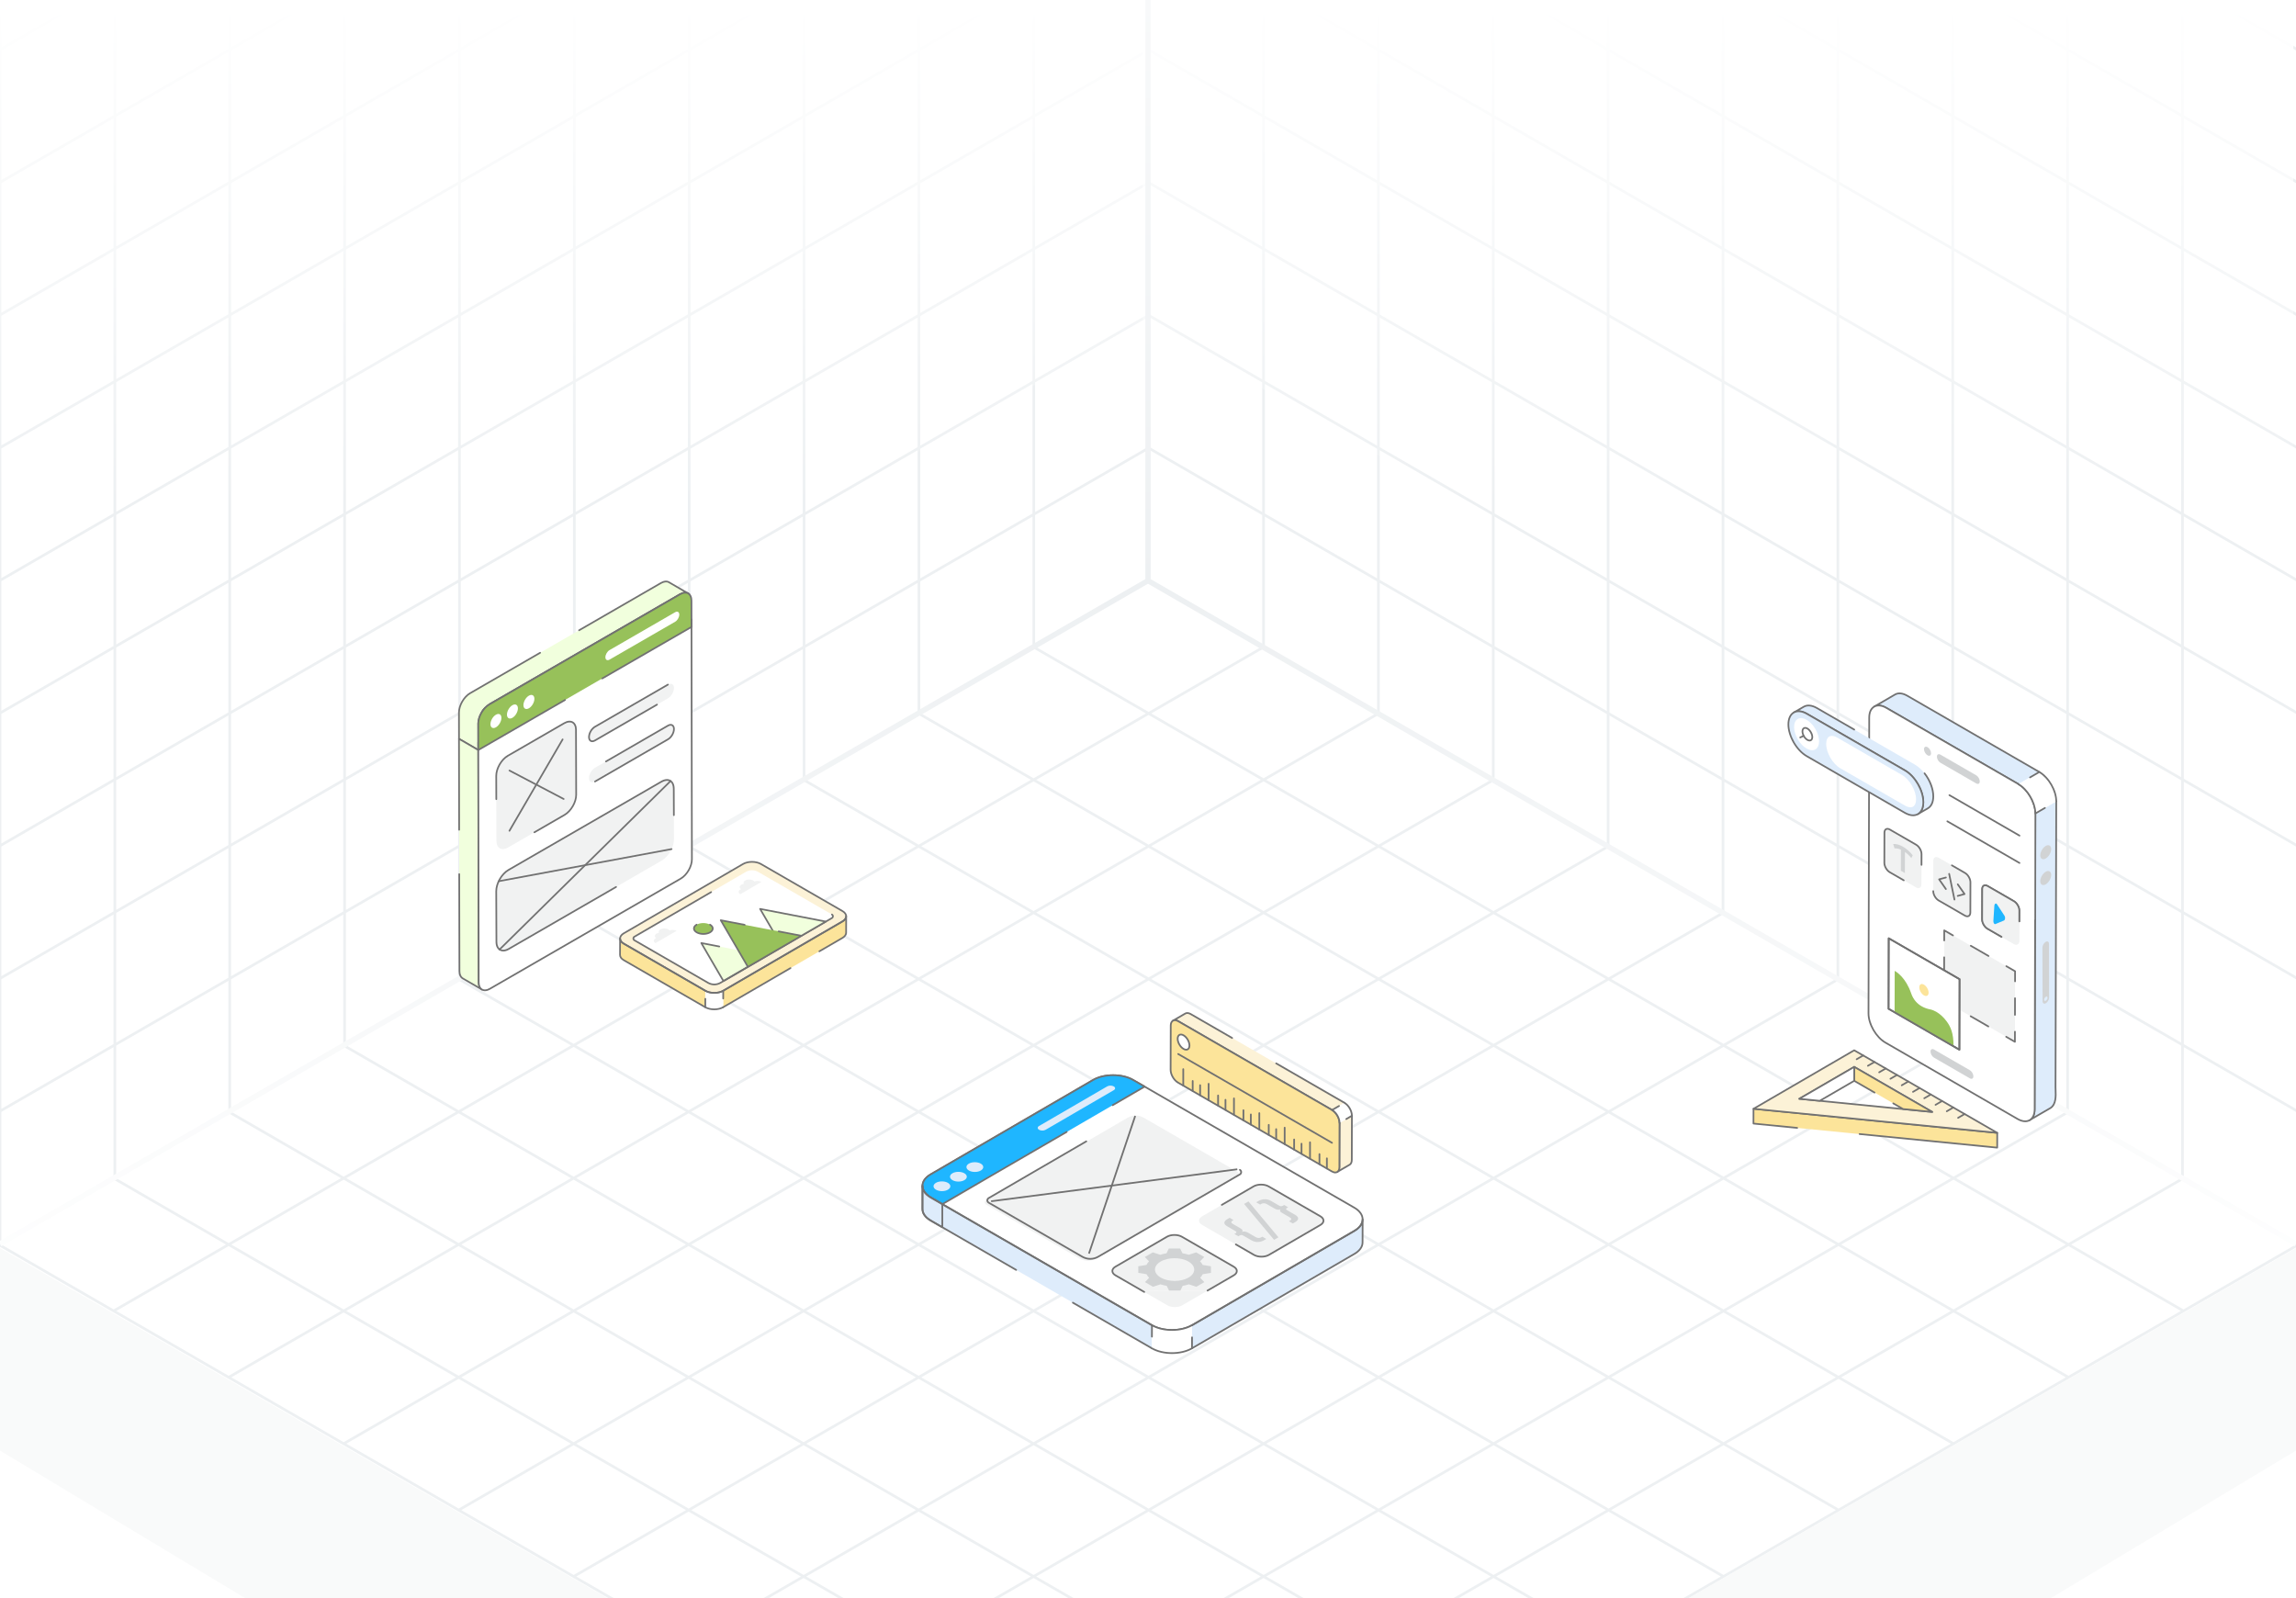 <svg width="431" height="300" viewBox="0 0 431 300" fill="none" xmlns="http://www.w3.org/2000/svg">
<rect x="0" y="0" width="431" height="300" fill="#333333" stroke="none"/>
<g clip-path="url(#clip0_2077_11266)">
<rect width="431" height="300" fill="white"/>
<path d="M237.193 121.463L21.336 246.088M258.779 133.925L42.922 258.55M280.365 146.388L64.507 271.013M301.95 158.85L86.093 283.475M323.536 171.313L107.679 295.938M345.122 183.775L129.265 308.4M366.707 196.238L150.85 320.863M388.293 208.7L172.436 333.325M409.879 221.163L194.022 345.788M194.022 121.463L409.879 246.088M172.436 133.925L388.293 258.55M150.85 146.388L366.707 271.013M129.265 158.85L345.122 283.475M107.679 171.313L323.536 295.938M86.093 183.775L301.95 308.4M64.507 196.238L280.365 320.863M42.922 208.7L258.779 333.325M21.336 221.163L237.193 345.788M215.607 109L-0.25 233.625L215.607 358.25L431.464 233.625L215.607 109Z" stroke="#EDF0F2" stroke-width="0.5"/>
<path d="M237.188 -127.629V121.454M258.75 -115.18V133.904M280.313 -102.731V146.353M301.876 -90.281V158.802M323.438 -77.832V171.251M345.001 -65.383V183.7M366.564 -52.934V196.15M388.126 -40.484V208.599M409.689 -28.035V221.048M215.625 -115.17L431.251 9.322M215.625 -90.261L431.251 34.23M215.625 -65.353L431.251 59.139M215.625 -40.445L431.251 84.047M215.625 -15.536L431.251 108.956M215.625 9.372L431.251 133.864M215.625 34.28L431.251 158.772M215.625 59.189L431.251 183.681M215.625 84.097L431.251 208.589M215.625 -140.078V109.005L431.251 233.497V-15.586L215.625 -140.078Z" stroke="#EDF0F2" stroke-width="0.5"/>
<path d="M194.062 -127.629V121.454M172.5 -115.18V133.904M150.937 -102.731V146.353M129.374 -90.281V158.802M107.812 -77.832V171.251M86.249 -65.383V183.7M64.686 -52.934V196.15M43.124 -40.484V208.599M21.561 -28.035V221.048M215.625 -115.17L-0.001 9.322M215.625 -90.261L-0.001 34.23M215.625 -65.353L-0.001 59.139M215.625 -40.445L-0.001 84.047M215.625 -15.536L-0.001 108.956M215.625 9.372L-0.001 133.864M215.625 34.28L-0.001 158.772M215.625 59.189L-0.001 183.681M215.625 84.097L-0.001 208.589M215.625 -140.078V109.005L-0.001 233.497V-15.586L215.625 -140.078Z" stroke="#EDF0F2" stroke-width="0.5"/>
<path d="M215.5 0L-0.5 0V184.5L215.5 60L215.5 0Z" fill="url(#paint0_linear_2077_11266)"/>
<path d="M214.5 0L430.5 0V184.5L214.5 60L214.5 0Z" fill="url(#paint1_linear_2077_11266)"/>
<path d="M215.5 402L431.5 272V234L215.5 358.5L215.5 402Z" fill="#F9FAFA"/>
<path d="M215.5 402L-0.5 272V234L215.5 358.5L215.5 402Z" fill="#F9FAFA"/>
<path d="M0 233.5L215.5 109M215.5 109L431 233.5M215.5 109V0" stroke="url(#paint2_radial_2077_11266)"/>
<path d="M354.761 155.723C354.197 155.397 353.741 155.656 353.739 156.305L353.723 161.974C353.721 162.617 354.174 163.406 354.739 163.732L359.667 166.578C360.227 166.901 360.687 166.639 360.689 165.995L360.705 160.327C360.707 159.678 360.25 158.891 359.69 158.568L354.761 155.723Z" fill="#F1F2F2"/>
<path d="M357.376 165.415C357.43 165.415 357.484 165.386 357.513 165.336C357.557 165.26 357.531 165.163 357.455 165.119L354.819 163.597C354.31 163.304 353.882 162.562 353.883 161.977L353.899 156.308C353.9 156.054 353.977 155.87 354.118 155.79C354.259 155.707 354.46 155.734 354.684 155.863L359.612 158.708C360.121 159.002 360.55 159.744 360.548 160.329L360.542 162.364C360.542 162.452 360.613 162.523 360.701 162.523H360.701C360.788 162.523 360.859 162.452 360.86 162.365L360.865 160.33C360.867 159.622 360.386 158.788 359.77 158.433L354.842 155.588C354.517 155.4 354.204 155.375 353.96 155.514C353.717 155.654 353.583 155.936 353.582 156.306L353.566 161.975C353.564 162.683 354.045 163.516 354.661 163.872L357.297 165.393C357.322 165.408 357.349 165.415 357.376 165.415Z" fill="#717171"/>
<path d="M357.221 158.941C356.895 158.753 356.574 158.615 356.26 158.527C355.946 158.439 355.654 158.412 355.382 158.441L355.641 159.258C356.025 159.23 356.422 159.309 356.838 159.495L356.826 163.455L357.581 163.89L357.592 159.931C358.01 160.226 358.409 160.606 358.792 161.077L359.055 160.562C358.784 160.219 358.494 159.911 358.181 159.637C357.871 159.364 357.55 159.131 357.221 158.941Z" fill="#D1D3D4"/>
<path d="M381.002 210.263L384.929 207.985C386.155 207.162 385.859 204.892 385.859 204.106L385.996 150.414L382.069 152.699L381.932 208.218C381.932 209.223 381.577 209.935 381.002 210.263Z" fill="#DEECFB"/>
<path d="M351.811 132.648C352.393 132.313 353.193 132.361 354.082 132.874L378.888 147.199L382.814 144.914L358.009 130.589C357.12 130.083 356.319 130.035 355.738 130.37L351.811 132.648Z" fill="#DEECFB"/>
<path d="M381.002 210.423C381.029 210.423 381.056 210.417 381.08 210.402C381.087 210.399 381.093 210.395 381.1 210.391L385.008 208.124C386.141 207.387 386.075 205.722 386.032 204.619C386.024 204.43 386.017 204.257 386.017 204.108L386.154 150.417C386.155 150.329 386.084 150.258 385.996 150.258H385.996C385.908 150.258 385.838 150.328 385.837 150.416L385.7 204.108C385.7 204.261 385.707 204.438 385.715 204.632C385.755 205.662 385.817 207.22 384.842 207.854L381.802 209.617C381.991 209.237 382.09 208.764 382.09 208.219L382.227 152.702C382.228 152.614 382.157 152.543 382.069 152.543H382.069C381.981 152.543 381.911 152.613 381.91 152.701L381.773 208.219C381.773 209.128 381.477 209.802 380.938 210.119L380.923 210.127C380.923 210.127 380.923 210.127 380.923 210.128L380.922 210.128C380.846 210.171 380.821 210.268 380.864 210.344C380.894 210.395 380.947 210.423 381.002 210.423Z" fill="#717171"/>
<path d="M378.887 147.361C378.942 147.361 378.996 147.333 379.025 147.282C379.069 147.206 379.043 147.109 378.967 147.065L354.161 132.74C353.674 132.459 353.2 132.306 352.764 132.282L355.817 130.51C356.37 130.192 357.121 130.27 357.93 130.731L382.735 145.055C382.811 145.097 382.908 145.073 382.951 144.997C382.995 144.922 382.969 144.824 382.893 144.78L358.088 130.455C357.176 129.936 356.314 129.858 355.658 130.236L351.731 132.515C351.656 132.558 351.63 132.656 351.673 132.731C351.717 132.807 351.814 132.833 351.89 132.789C352.444 132.469 353.195 132.549 354.003 133.015L378.808 147.34C378.833 147.354 378.86 147.361 378.887 147.361Z" fill="#717171"/>
<path d="M350.751 190.221C350.744 192.245 352.172 194.708 353.938 195.724L378.735 210.051C380.501 211.066 381.936 210.254 381.943 208.223L382.024 172.688L382.051 172.701L382.078 152.703C382.078 150.679 380.657 148.209 378.897 147.194L354.087 132.873C352.327 131.858 350.893 132.677 350.886 134.701L350.873 144.947L350.859 144.94L350.751 190.221Z" fill="white"/>
<path d="M380.17 210.647C380.503 210.647 380.812 210.569 381.085 210.412C381.737 210.037 382.097 209.259 382.101 208.224L382.182 172.775C382.199 172.753 382.209 172.729 382.209 172.701L382.236 152.703C382.236 150.626 380.774 148.094 378.976 147.056L354.166 132.736C353.261 132.214 352.401 132.135 351.745 132.513C351.092 132.888 350.73 133.665 350.727 134.7L350.713 144.882C350.705 144.899 350.7 144.919 350.7 144.939L350.591 190.22C350.585 192.291 352.05 194.821 353.858 195.861L378.655 210.188C379.187 210.493 379.703 210.647 380.17 210.647ZM381.892 172.613C381.876 172.635 381.865 172.66 381.865 172.687L381.784 208.222C381.781 209.14 381.476 209.82 380.927 210.137C380.372 210.458 379.621 210.378 378.813 209.913L354.017 195.586C352.296 194.597 350.902 192.19 350.909 190.221L351.017 145.005C351.026 144.987 351.03 144.968 351.03 144.946L351.044 134.7C351.047 133.784 351.352 133.104 351.903 132.787C352.458 132.469 353.205 132.548 354.007 133.011L378.818 147.331C380.528 148.318 381.919 150.728 381.919 152.703L381.892 172.613Z" fill="#717171"/>
<path d="M364.257 141.661C363.892 141.45 363.593 141.62 363.592 142.04C363.591 142.464 363.888 142.974 364.253 143.184L370.974 147.064C371.338 147.275 371.638 147.11 371.639 146.685C371.64 146.266 371.343 145.751 370.978 145.541L364.257 141.661Z" fill="#D1D3D4"/>
<path d="M361.364 141.291C361.104 140.844 361.104 140.361 361.362 140.21C361.621 140.06 362.04 140.3 362.3 140.747C362.559 141.193 362.56 141.676 362.301 141.827C362.043 141.977 361.623 141.737 361.364 141.291Z" fill="#D1D3D4"/>
<path d="M382.07 152.707L385.996 150.426C386.002 148.4 384.579 145.936 382.816 144.918L378.891 147.199C380.653 148.217 382.076 150.682 382.07 152.707Z" fill="white"/>
<path d="M382.072 152.868C382.099 152.868 382.127 152.86 382.151 152.846L383.954 151.798C384.03 151.754 384.056 151.658 384.012 151.582C383.968 151.506 383.87 151.48 383.795 151.524L382.223 152.438C382.109 150.421 380.696 148.06 378.971 147.064C378.896 147.021 378.798 147.047 378.755 147.122C378.711 147.198 378.737 147.295 378.813 147.339C380.528 148.329 381.919 150.738 381.913 152.708C381.913 152.765 381.943 152.818 381.992 152.847C382.017 152.861 382.044 152.868 382.072 152.868Z" fill="#717171"/>
<path d="M385.996 150.586C386.083 150.586 386.154 150.515 386.154 150.428C386.16 148.356 384.698 145.823 382.895 144.782C382.846 144.754 382.785 144.755 382.736 144.783L380.984 145.801C380.908 145.845 380.883 145.942 380.926 146.018C380.971 146.093 381.069 146.119 381.143 146.075L382.815 145.104C384.494 146.121 385.843 148.486 385.837 150.427C385.837 150.515 385.908 150.586 385.995 150.586H385.996V150.586Z" fill="#717171"/>
<path d="M384.008 176.813C383.673 177.007 383.399 177.471 383.4 177.867L383.429 187.967C383.43 188.358 383.706 188.515 384.041 188.321C384.381 188.125 384.655 187.65 384.654 187.259L384.626 177.16C384.624 176.763 384.349 176.617 384.008 176.813ZM384.04 187.85C383.863 187.952 383.722 187.867 383.722 187.664C383.721 187.46 383.861 187.213 384.038 187.111C384.219 187.006 384.36 187.091 384.36 187.295C384.361 187.498 384.221 187.745 384.04 187.85Z" fill="#D1D3D4"/>
<path d="M383.293 161.229C382.893 160.996 382.894 160.248 383.295 159.557C383.697 158.866 384.346 158.495 384.746 158.727C385.146 158.96 385.145 159.708 384.744 160.399C384.342 161.09 383.693 161.461 383.293 161.229Z" fill="#D1D3D4"/>
<path d="M383.293 166.076C382.893 165.844 382.894 165.095 383.295 164.405C383.697 163.714 384.346 163.343 384.746 163.575C385.146 163.808 385.145 164.556 384.744 165.247C384.342 165.937 383.693 166.309 383.293 166.076Z" fill="#D1D3D4"/>
<path d="M349.425 137.741L341.062 132.914C340.094 132.359 339.228 132.304 338.599 132.67L336.723 133.759C337.353 133.394 338.226 133.441 339.186 133.996L357.587 144.62C359.502 145.73 361.045 148.404 361.038 150.603C361.038 151.693 360.653 152.457 360.03 152.816L361.906 151.734C362.528 151.368 362.907 150.603 362.914 149.514C362.921 147.314 361.371 144.641 359.456 143.531L349.425 137.741Z" fill="#DEECFB"/>
<path d="M360.03 152.973C360.057 152.973 360.084 152.966 360.109 152.952C360.11 152.951 360.111 152.95 360.112 152.95L361.984 151.869C362.679 151.461 363.065 150.625 363.072 149.513C363.077 148.085 362.448 146.422 361.391 145.065C361.337 144.996 361.238 144.984 361.168 145.038C361.099 145.091 361.087 145.191 361.141 145.26C362.156 146.563 362.759 148.152 362.755 149.512C362.749 150.507 362.419 151.247 361.825 151.595L360.862 152.151C361.081 151.734 361.197 151.209 361.197 150.602C361.204 148.36 359.62 145.613 357.666 144.482L339.266 133.857C338.726 133.545 338.2 133.379 337.718 133.363L338.678 132.805C339.28 132.457 340.099 132.543 340.983 133.05L348.002 137.102C348.079 137.144 348.176 137.119 348.219 137.043C348.263 136.968 348.237 136.871 348.161 136.827L341.141 132.775C340.154 132.209 339.222 132.123 338.519 132.531L336.645 133.62C336.645 133.62 336.644 133.62 336.643 133.621C336.567 133.665 336.542 133.762 336.586 133.838C336.63 133.913 336.728 133.939 336.802 133.895C337.411 133.542 338.23 133.626 339.107 134.132L357.507 144.756C359.373 145.838 360.886 148.459 360.88 150.601C360.88 151.595 360.55 152.332 359.951 152.677C359.875 152.721 359.849 152.818 359.892 152.894C359.922 152.944 359.975 152.973 360.03 152.973Z" fill="#717171"/>
<path d="M339.193 133.994C337.283 132.892 335.727 133.774 335.721 135.973C335.714 138.173 337.26 140.846 339.17 141.949L357.57 152.572C359.484 153.677 361.041 152.795 361.047 150.595C361.053 148.396 359.507 145.723 357.593 144.618L339.193 133.994Z" fill="#DEECFB"/>
<path d="M359.12 153.209C359.478 153.209 359.81 153.125 360.103 152.956C360.806 152.552 361.194 151.714 361.197 150.597C361.203 148.353 359.619 145.609 357.664 144.481L339.264 133.857C338.285 133.292 337.356 133.205 336.648 133.612C335.946 134.017 335.557 134.856 335.554 135.973C335.548 138.217 337.13 140.959 339.083 142.086L357.483 152.71C358.058 153.041 358.615 153.209 359.12 153.209ZM339.106 134.132L357.506 144.756C359.373 145.833 360.886 148.453 360.88 150.595C360.878 151.595 360.545 152.336 359.945 152.681C359.339 153.031 358.521 152.943 357.641 152.435L339.242 141.811C337.377 140.735 335.865 138.116 335.871 135.974C335.874 134.974 336.206 134.233 336.807 133.888C337.413 133.539 338.229 133.626 339.106 134.132Z" fill="#717171"/>
<path d="M337.475 138.778C336.559 137.201 336.556 135.492 337.47 134.961C338.383 134.43 339.867 135.278 340.784 136.855C341.7 138.432 341.703 140.141 340.789 140.672C339.876 141.203 338.392 140.355 337.475 138.778Z" fill="white"/>
<path d="M338.617 138.183C338.256 137.561 338.255 136.887 338.615 136.678C338.975 136.468 339.56 136.803 339.922 137.425C340.283 138.047 340.284 138.721 339.924 138.93C339.564 139.139 338.979 138.805 338.617 138.183Z" fill="white"/>
<path d="M339.69 139.173C339.805 139.173 339.913 139.146 340.01 139.09C340.234 138.961 340.358 138.701 340.359 138.359C340.361 137.723 339.912 136.946 339.359 136.626C339.06 136.453 338.77 136.429 338.545 136.56C338.32 136.69 338.195 136.949 338.194 137.291C338.193 137.938 338.632 138.699 339.195 139.024C339.366 139.123 339.535 139.173 339.69 139.173ZM338.864 136.794C338.963 136.794 339.078 136.83 339.2 136.901C339.658 137.165 340.044 137.833 340.042 138.358C340.042 138.583 339.974 138.745 339.851 138.816C339.729 138.884 339.547 138.861 339.353 138.75C338.887 138.481 338.51 137.827 338.511 137.293C338.512 137.068 338.58 136.906 338.703 136.835C338.75 136.808 338.804 136.794 338.864 136.794Z" fill="#717171"/>
<path d="M358.624 151.548C359.57 151.548 359.674 150.495 359.676 150.043C359.681 148.397 358.472 146.307 357.037 145.479L344.891 138.466C344.522 138.253 344.167 138.141 343.862 138.141C342.917 138.141 342.812 139.194 342.81 139.647C342.805 141.292 344.012 143.382 345.445 144.209L357.591 151.221C357.961 151.435 358.319 151.548 358.624 151.548Z" fill="white"/>
<path d="M337.928 138.595C337.95 138.595 337.973 138.59 337.994 138.581L338.65 138.278C338.729 138.241 338.764 138.147 338.728 138.068C338.691 137.988 338.595 137.956 338.517 137.99L337.861 138.292C337.782 138.329 337.747 138.423 337.783 138.503C337.81 138.561 337.868 138.595 337.928 138.595Z" fill="#717171"/>
<path d="M379.099 157.024C379.154 157.024 379.207 156.995 379.236 156.944C379.28 156.869 379.254 156.772 379.179 156.728L366.013 149.127C365.938 149.083 365.84 149.109 365.797 149.185C365.753 149.26 365.779 149.358 365.855 149.401L379.02 157.003C379.045 157.017 379.072 157.024 379.099 157.024Z" fill="#717171"/>
<path d="M379.099 162.156C379.154 162.156 379.207 162.127 379.236 162.077C379.28 162.001 379.254 161.904 379.179 161.86L365.622 154.033C365.546 153.989 365.449 154.015 365.405 154.091C365.362 154.167 365.387 154.264 365.463 154.308L379.02 162.135C379.045 162.149 379.072 162.156 379.099 162.156Z" fill="#717171"/>
<path d="M363.058 197.02C362.693 196.809 362.394 196.98 362.393 197.399C362.392 197.824 362.689 198.333 363.054 198.544L369.774 202.424C370.139 202.635 370.438 202.469 370.439 202.045C370.441 201.625 370.144 201.111 369.779 200.9L363.058 197.02Z" fill="#D1D3D4"/>
<path d="M373.117 166.332C372.552 166.006 372.097 166.266 372.095 166.914L372.079 172.583C372.077 173.226 372.53 174.016 373.094 174.342L378.022 177.187C378.582 177.511 379.043 177.248 379.044 176.605L379.061 170.936C379.062 170.288 378.605 169.501 378.045 169.177L373.117 166.332Z" fill="#F1F2F2"/>
<path d="M363.939 161.019C363.375 160.694 362.919 160.953 362.917 161.602L362.901 167.27C362.899 167.914 363.352 168.703 363.916 169.029L368.845 171.875C369.405 172.198 369.865 171.936 369.867 171.292L369.883 165.624C369.885 164.975 369.427 164.188 368.867 163.865L363.939 161.019Z" fill="#F1F2F2"/>
<path d="M375.731 176.02C375.786 176.02 375.839 175.992 375.868 175.941C375.912 175.866 375.886 175.768 375.81 175.724L373.175 174.203C372.666 173.909 372.237 173.166 372.239 172.582L372.255 166.914C372.255 166.66 372.333 166.476 372.473 166.395C372.615 166.313 372.816 166.339 373.039 166.468L377.967 169.314C378.477 169.607 378.905 170.35 378.904 170.934L378.898 172.969C378.897 173.057 378.968 173.128 379.056 173.128H379.056C379.144 173.128 379.214 173.058 379.215 172.97L379.221 170.935C379.223 170.227 378.742 169.394 378.126 169.038L373.198 166.193C372.873 166.006 372.559 165.981 372.315 166.12C372.073 166.259 371.938 166.541 371.938 166.912L371.922 172.581C371.919 173.289 372.4 174.122 373.016 174.477L375.652 175.999C375.677 176.013 375.704 176.02 375.731 176.02Z" fill="#717171"/>
<path d="M369.301 172.176C369.426 172.176 369.543 172.146 369.648 172.086C369.891 171.946 370.026 171.665 370.027 171.297L370.043 165.628C370.045 164.92 369.564 164.087 368.948 163.732L366.472 162.302C366.397 162.259 366.3 162.285 366.256 162.36C366.212 162.436 366.238 162.533 366.314 162.577L368.79 164.007C369.299 164.3 369.727 165.043 369.726 165.627L369.71 171.295C369.709 171.547 369.631 171.73 369.489 171.811C369.346 171.893 369.146 171.869 368.925 171.741L363.997 168.896C363.488 168.602 363.059 167.859 363.061 167.275C363.061 167.187 362.99 167.116 362.903 167.116H362.902C362.815 167.116 362.744 167.186 362.744 167.274C362.742 167.982 363.223 168.815 363.838 169.171L368.767 172.016C368.952 172.122 369.133 172.176 369.301 172.176Z" fill="#717171"/>
<path d="M367.495 168.34C367.509 168.34 367.523 168.338 367.537 168.334L368.823 167.984C368.872 167.97 368.912 167.933 368.93 167.885C368.948 167.836 368.94 167.782 368.911 167.74L367.632 165.911C367.581 165.84 367.482 165.822 367.411 165.872C367.339 165.922 367.322 166.021 367.372 166.093L368.522 167.737L367.454 168.029C367.369 168.051 367.32 168.139 367.342 168.223C367.361 168.293 367.426 168.34 367.495 168.34Z" fill="#717171"/>
<path d="M365.283 167.059C365.314 167.059 365.346 167.05 365.373 167.03C365.445 166.98 365.463 166.881 365.413 166.81L364.265 165.164L365.33 164.874C365.415 164.851 365.465 164.764 365.442 164.679C365.418 164.595 365.333 164.546 365.247 164.568L363.964 164.917C363.914 164.931 363.874 164.967 363.857 165.016C363.839 165.065 363.846 165.119 363.876 165.161L365.152 166.991C365.183 167.035 365.233 167.059 365.283 167.059Z" fill="#717171"/>
<path d="M366.89 169.029C366.901 169.029 366.912 169.028 366.923 169.026C367.008 169.008 367.063 168.925 367.045 168.839L366.044 164.004C366.026 163.918 365.941 163.868 365.857 163.881C365.771 163.899 365.716 163.982 365.734 164.069L366.735 168.903C366.751 168.978 366.817 169.029 366.89 169.029Z" fill="#717171"/>
<path d="M376.724 169.922C376.631 169.869 376.536 169.844 376.448 169.86L374.138 170.282C373.84 170.338 373.838 170.841 374.135 171.241L376.435 174.324C376.523 174.441 376.618 174.526 376.71 174.579C376.971 174.73 377.212 174.63 377.213 174.29L377.223 170.79C377.224 170.45 376.984 170.072 376.724 169.922Z" fill="#1FB6FF"/>
<path d="M373.117 166.332C372.552 166.006 372.097 166.266 372.095 166.914L372.079 172.583C372.077 173.226 372.53 174.016 373.094 174.342L378.022 177.187C378.582 177.511 379.043 177.248 379.044 176.605L379.061 170.936C379.062 170.288 378.605 169.501 378.045 169.177L373.117 166.332Z" fill="#F1F2F2"/>
<path d="M375.731 176.02C375.786 176.02 375.839 175.992 375.868 175.941C375.912 175.866 375.886 175.768 375.81 175.724L373.175 174.203C372.666 173.909 372.237 173.166 372.239 172.582L372.255 166.914C372.255 166.66 372.333 166.476 372.473 166.395C372.615 166.313 372.816 166.339 373.039 166.468L377.967 169.314C378.477 169.607 378.905 170.35 378.904 170.934L378.898 172.969C378.897 173.057 378.968 173.128 379.056 173.128H379.056C379.144 173.128 379.214 173.058 379.215 172.97L379.221 170.935C379.223 170.227 378.742 169.394 378.126 169.038L373.198 166.193C372.873 166.006 372.559 165.981 372.315 166.12C372.073 166.259 371.938 166.541 371.938 166.912L371.922 172.581C371.919 173.289 372.4 174.122 373.016 174.477L375.652 175.999C375.677 176.013 375.704 176.02 375.731 176.02Z" fill="#717171"/>
<path d="M376.323 172.648C376.287 172.718 376.238 172.771 376.177 172.797L374.578 173.465C374.371 173.55 374.168 173.239 374.191 172.872L374.375 170.041C374.382 169.933 374.407 169.842 374.443 169.772C374.543 169.574 374.732 169.539 374.87 169.749L376.282 171.91C376.42 172.12 376.423 172.45 376.323 172.648Z" fill="#1FB6FF"/>
<path d="M354.761 155.723C354.197 155.397 353.741 155.656 353.739 156.305L353.723 161.974C353.721 162.617 354.174 163.406 354.739 163.732L359.667 166.578C360.227 166.901 360.687 166.639 360.689 165.995L360.705 160.327C360.707 159.678 360.25 158.891 359.69 158.568L354.761 155.723Z" fill="#F1F2F2"/>
<path d="M357.376 165.415C357.43 165.415 357.484 165.386 357.513 165.336C357.557 165.26 357.531 165.163 357.455 165.119L354.819 163.597C354.31 163.304 353.882 162.562 353.883 161.977L353.899 156.308C353.9 156.054 353.977 155.87 354.118 155.79C354.259 155.707 354.46 155.734 354.684 155.863L359.612 158.708C360.121 159.002 360.55 159.744 360.548 160.329L360.542 162.364C360.542 162.452 360.613 162.523 360.701 162.523H360.701C360.788 162.523 360.859 162.452 360.86 162.365L360.865 160.33C360.867 159.622 360.386 158.788 359.77 158.433L354.842 155.588C354.517 155.4 354.204 155.375 353.96 155.514C353.717 155.654 353.583 155.936 353.582 156.306L353.566 161.975C353.564 162.683 354.045 163.516 354.661 163.872L357.297 165.393C357.322 165.408 357.349 165.415 357.376 165.415Z" fill="#717171"/>
<path d="M357.221 158.941C356.895 158.753 356.574 158.615 356.26 158.527C355.946 158.439 355.654 158.412 355.382 158.441L355.641 159.258C356.025 159.23 356.422 159.309 356.838 159.495L356.826 163.455L357.581 163.89L357.592 159.931C358.01 160.226 358.409 160.606 358.792 161.077L359.055 160.562C358.784 160.219 358.494 159.911 358.181 159.637C357.871 159.364 357.55 159.131 357.221 158.941Z" fill="#D1D3D4"/>
<path d="M364.971 174.648L364.941 187.887L378.238 195.564L378.268 182.325L364.971 174.648Z" fill="#F1F2F2"/>
<path d="M364.963 176.708C365.05 176.708 365.121 176.638 365.122 176.55L365.125 174.922L366.536 175.736C366.612 175.779 366.709 175.753 366.752 175.678C366.796 175.602 366.77 175.505 366.694 175.461L365.047 174.51C364.998 174.481 364.937 174.481 364.889 174.51C364.839 174.538 364.809 174.59 364.809 174.646L364.805 176.549C364.804 176.637 364.875 176.708 364.963 176.708L364.963 176.708Z" fill="#717171"/>
<path d="M364.95 183C365.037 183 365.108 182.93 365.108 182.842L365.115 179.698C365.116 179.61 365.045 179.539 364.957 179.539H364.957C364.869 179.539 364.798 179.61 364.798 179.697L364.791 182.841C364.791 182.929 364.862 183 364.949 183H364.95Z" fill="#717171"/>
<path d="M366.588 189.003C366.642 189.003 366.696 188.974 366.725 188.924C366.769 188.848 366.743 188.751 366.667 188.707L365.099 187.801L365.103 185.991C365.103 185.903 365.032 185.832 364.944 185.832H364.944C364.857 185.832 364.786 185.903 364.785 185.99L364.781 187.893C364.781 187.95 364.811 188.002 364.861 188.031L366.508 188.982C366.533 188.996 366.561 189.003 366.588 189.003Z" fill="#717171"/>
<path d="M373.254 192.847C373.308 192.847 373.362 192.819 373.391 192.768C373.435 192.692 373.409 192.595 373.333 192.551L369.999 190.626C369.923 190.583 369.826 190.609 369.782 190.685C369.739 190.76 369.765 190.857 369.84 190.901L373.174 192.826C373.199 192.84 373.227 192.847 373.254 192.847Z" fill="#717171"/>
<path d="M378.236 195.727C378.263 195.727 378.29 195.721 378.314 195.706C378.364 195.678 378.394 195.626 378.394 195.569L378.398 193.667C378.399 193.579 378.328 193.508 378.24 193.508H378.24C378.152 193.508 378.082 193.578 378.081 193.666L378.077 195.295L376.667 194.48C376.591 194.437 376.494 194.462 376.45 194.538C376.407 194.614 376.432 194.711 376.508 194.755L378.156 195.706C378.181 195.72 378.208 195.727 378.236 195.727Z" fill="#717171"/>
<path d="M378.246 190.68C378.334 190.68 378.405 190.61 378.405 190.522L378.412 187.378C378.412 187.29 378.342 187.219 378.254 187.219H378.254C378.166 187.219 378.095 187.289 378.095 187.377L378.088 190.521C378.088 190.609 378.158 190.68 378.246 190.68H378.246Z" fill="#717171"/>
<path d="M378.263 184.382C378.35 184.382 378.421 184.312 378.421 184.224L378.426 182.322C378.426 182.265 378.396 182.212 378.347 182.184L376.699 181.232C376.623 181.188 376.526 181.214 376.482 181.29C376.438 181.366 376.464 181.463 376.54 181.507L378.108 182.413L378.104 184.223C378.104 184.311 378.175 184.382 378.263 184.382L378.263 184.382Z" fill="#717171"/>
<path d="M373.283 179.617C373.338 179.617 373.391 179.588 373.42 179.537C373.464 179.462 373.438 179.365 373.362 179.321L370.028 177.396C369.953 177.352 369.855 177.378 369.812 177.454C369.768 177.53 369.794 177.627 369.87 177.671L373.204 179.596C373.229 179.61 373.256 179.617 373.283 179.617Z" fill="#717171"/>
<path d="M354.545 176.133L354.515 189.371L367.812 197.048L367.842 183.81L354.545 176.133Z" fill="white"/>
<path d="M367.814 197.209C367.841 197.209 367.868 197.202 367.893 197.188C367.942 197.159 367.973 197.107 367.973 197.051L368.002 183.813C368.002 183.756 367.972 183.703 367.923 183.675L354.626 175.998C354.577 175.969 354.517 175.969 354.467 175.998C354.418 176.026 354.388 176.078 354.388 176.135L354.359 189.373C354.359 189.43 354.389 189.483 354.438 189.511L367.735 197.188C367.759 197.202 367.787 197.209 367.814 197.209ZM367.684 183.904L367.656 196.776L354.676 189.282L354.705 176.41L367.684 183.904Z" fill="#717171"/>
<path d="M355.735 182.289C355.694 182.265 355.672 182.254 355.671 182.254L355.65 189.925L366.711 196.312C366.72 193.928 366.146 192.722 365.457 191.778C364.87 190.972 364.177 190.34 363.476 189.935C363.083 189.708 362.688 189.553 362.308 189.479C361.858 189.392 361.288 189.222 360.725 188.897C359.944 188.446 359.176 187.697 358.752 186.451C357.779 183.591 356.082 182.49 355.735 182.289Z" fill="#97C15A"/>
<path d="M361.162 184.839C360.679 184.56 360.287 184.783 360.285 185.339C360.283 185.894 360.673 186.569 361.156 186.848C361.637 187.126 362.032 186.903 362.033 186.348C362.035 185.793 361.643 185.117 361.162 184.839Z" fill="#FCE49A"/>
<path d="M367.814 197.209C367.841 197.209 367.868 197.202 367.893 197.188C367.942 197.159 367.973 197.107 367.973 197.051L368.002 183.813C368.002 183.756 367.972 183.703 367.923 183.675L354.626 175.998C354.577 175.969 354.517 175.969 354.467 175.998C354.418 176.026 354.388 176.078 354.388 176.135L354.359 189.373C354.359 189.43 354.389 189.483 354.438 189.511L367.735 197.188C367.759 197.202 367.787 197.209 367.814 197.209ZM367.684 183.904L367.656 196.776L354.676 189.282L354.705 176.41L367.684 183.904Z" fill="#717171"/>
<path d="M337.368 211.73L329.157 210.919L329.164 208.141L374.916 212.659L374.91 215.437L349.069 212.885" fill="#FCE49A"/>
<path d="M374.911 215.594C374.95 215.594 374.989 215.579 375.018 215.553C375.051 215.522 375.07 215.48 375.07 215.436L375.076 212.657C375.077 212.576 375.015 212.507 374.933 212.499L329.18 207.981C329.136 207.976 329.092 207.991 329.059 208.022C329.026 208.052 329.006 208.094 329.006 208.139L329 210.916C329 210.998 329.062 211.067 329.143 211.075L337.354 211.886C337.439 211.895 337.518 211.831 337.527 211.743C337.536 211.656 337.472 211.578 337.385 211.57L329.317 210.773L329.323 208.314L374.759 212.8L374.753 215.26L349.086 212.725C348.999 212.712 348.921 212.781 348.912 212.868C348.904 212.955 348.967 213.033 349.055 213.041L374.896 215.593C374.901 215.594 374.906 215.594 374.911 215.594Z" fill="#717171"/>
<path d="M348.062 197.156L374.916 212.655L329.164 208.14L348.062 197.156ZM348.069 200.279L337.754 206.267L362.716 208.735L348.069 200.279Z" fill="#FCF2D7"/>
<path d="M374.918 212.816C374.986 212.816 375.047 212.772 375.069 212.705C375.091 212.635 375.062 212.557 374.997 212.52L348.143 197.021C348.094 196.992 348.033 196.994 347.984 197.021L329.086 208.005C329.026 208.039 328.996 208.109 329.011 208.176C329.025 208.243 329.082 208.293 329.15 208.3L374.902 212.815C374.908 212.816 374.913 212.816 374.918 212.816ZM348.064 197.342L374.202 212.427L329.67 208.032L348.064 197.342ZM362.718 208.895C362.786 208.895 362.847 208.851 362.868 208.785C362.891 208.714 362.861 208.637 362.797 208.599L348.15 200.143C348.1 200.115 348.039 200.116 347.991 200.144L337.676 206.133C337.617 206.167 337.587 206.236 337.601 206.303C337.616 206.371 337.672 206.421 337.74 206.428L362.702 208.894C362.707 208.895 362.713 208.895 362.718 208.895ZM348.071 200.464L362.002 208.507L338.261 206.16L348.071 200.464Z" fill="#717171"/>
<path d="M351.894 205.098L348.07 202.889V200.273L362.717 208.729L357.247 208.189L355.393 207.118" fill="#FCE49A"/>
<path d="M362.717 208.89C362.785 208.89 362.846 208.847 362.867 208.78C362.89 208.71 362.861 208.632 362.796 208.594L348.149 200.139C348.1 200.11 348.039 200.11 347.99 200.139C347.941 200.167 347.911 200.22 347.911 200.276V202.892C347.911 202.948 347.942 203.001 347.99 203.029L351.815 205.238C351.891 205.28 351.988 205.255 352.032 205.179C352.075 205.104 352.049 205.007 351.974 204.963L348.228 202.8V200.55L362.001 208.502L357.296 208.037L355.473 206.984C355.397 206.94 355.299 206.966 355.256 207.042C355.212 207.117 355.238 207.214 355.314 207.258L357.168 208.329C357.187 208.34 357.209 208.347 357.231 208.349L362.701 208.89C362.706 208.89 362.712 208.89 362.717 208.89Z" fill="#717171"/>
<path d="M348.07 200.273V202.889L341.603 206.642L337.756 206.262L348.07 200.273Z" fill="white"/>
<path d="M341.603 206.803C341.631 206.803 341.659 206.796 341.683 206.782L348.149 203.028C348.198 203 348.229 202.947 348.229 202.891V200.276C348.229 200.219 348.198 200.167 348.149 200.138C348.099 200.11 348.039 200.111 347.99 200.139L337.676 206.127C337.617 206.161 337.586 206.231 337.601 206.298C337.615 206.365 337.672 206.415 337.74 206.422L341.588 206.802C341.593 206.803 341.598 206.803 341.603 206.803ZM347.911 202.8L341.568 206.482L338.26 206.155L347.912 200.551V202.8H347.911Z" fill="#717171"/>
<path d="M348.523 199.002C348.55 199.002 348.577 198.995 348.602 198.98L349.839 198.261C349.915 198.217 349.94 198.12 349.897 198.044C349.853 197.968 349.755 197.942 349.68 197.987L348.443 198.706C348.367 198.75 348.342 198.847 348.386 198.923C348.415 198.973 348.468 199.002 348.523 199.002Z" fill="#717171"/>
<path d="M350.636 200.232C350.663 200.232 350.691 200.225 350.716 200.21L351.952 199.491C352.028 199.447 352.054 199.35 352.01 199.274C351.966 199.199 351.868 199.173 351.793 199.217L350.557 199.936C350.481 199.98 350.455 200.077 350.499 200.153C350.528 200.203 350.582 200.232 350.636 200.232Z" fill="#717171"/>
<path d="M352.749 201.454C352.776 201.454 352.804 201.447 352.829 201.432L354.065 200.714C354.141 200.67 354.167 200.573 354.123 200.497C354.079 200.422 353.982 200.395 353.906 200.44L352.67 201.158C352.594 201.202 352.568 201.299 352.612 201.375C352.641 201.425 352.694 201.454 352.749 201.454Z" fill="#717171"/>
<path d="M354.862 202.67C354.89 202.67 354.917 202.663 354.942 202.648L356.179 201.929C356.255 201.885 356.28 201.788 356.236 201.712C356.192 201.636 356.095 201.61 356.02 201.655L354.783 202.374C354.707 202.418 354.681 202.515 354.725 202.591C354.755 202.641 354.808 202.67 354.862 202.67Z" fill="#717171"/>
<path d="M356.986 203.891C357.013 203.891 357.04 203.885 357.065 203.87L358.302 203.151C358.378 203.107 358.403 203.011 358.359 202.935C358.315 202.859 358.218 202.832 358.143 202.878L356.906 203.596C356.83 203.64 356.805 203.737 356.849 203.813C356.878 203.863 356.931 203.891 356.986 203.891Z" fill="#717171"/>
<path d="M359.099 205.123C359.126 205.123 359.154 205.116 359.179 205.101L360.415 204.382C360.491 204.338 360.517 204.241 360.473 204.165C360.429 204.09 360.332 204.063 360.256 204.108L359.02 204.827C358.944 204.871 358.918 204.968 358.962 205.044C358.991 205.094 359.045 205.123 359.099 205.123Z" fill="#717171"/>
<path d="M361.214 206.333C361.242 206.333 361.269 206.326 361.294 206.311L362.53 205.592C362.606 205.549 362.632 205.452 362.588 205.376C362.544 205.3 362.446 205.274 362.371 205.319L361.135 206.038C361.059 206.082 361.033 206.178 361.077 206.254C361.107 206.305 361.16 206.333 361.214 206.333Z" fill="#717171"/>
<path d="M363.327 207.559C363.354 207.559 363.382 207.553 363.407 207.538L364.644 206.819C364.72 206.775 364.745 206.679 364.701 206.603C364.657 206.527 364.56 206.5 364.484 206.546L363.248 207.264C363.172 207.308 363.146 207.405 363.19 207.481C363.219 207.531 363.273 207.559 363.327 207.559Z" fill="#717171"/>
<path d="M365.441 208.771C365.468 208.771 365.495 208.764 365.52 208.749L366.757 208.03C366.833 207.986 366.858 207.89 366.814 207.813C366.771 207.738 366.673 207.711 366.598 207.756L365.361 208.476C365.285 208.519 365.259 208.616 365.303 208.692C365.333 208.743 365.386 208.771 365.441 208.771Z" fill="#717171"/>
<path d="M367.562 210.001C367.589 210.001 367.616 209.994 367.642 209.979L368.878 209.261C368.954 209.217 368.979 209.12 368.936 209.044C368.891 208.968 368.795 208.942 368.719 208.987L367.482 209.705C367.406 209.749 367.381 209.846 367.425 209.922C367.454 209.972 367.507 210.001 367.562 210.001Z" fill="#717171"/>
<path d="M108.698 118.321L124.075 109.443C124.659 109.111 125.192 109.073 125.568 109.299L129.182 111.401C128.799 111.181 128.272 111.206 127.689 111.545L91.859 132.23C90.705 132.901 89.77 134.514 89.77 135.844V135.85H89.776L89.783 140.797L86.163 138.695L86.156 133.748C86.156 132.418 87.091 130.8 88.246 130.128L101.395 122.537" fill="#F1FFDD"/>
<path d="M89.784 140.953C89.756 140.953 89.729 140.946 89.705 140.932L86.085 138.83C86.036 138.802 86.007 138.75 86.007 138.695L86 133.748C86 132.372 86.972 130.687 88.168 129.992L101.318 122.4C101.392 122.357 101.489 122.382 101.532 122.458C101.576 122.532 101.55 122.629 101.475 122.672L88.325 130.264C87.217 130.908 86.314 132.472 86.314 133.748L86.321 138.604L89.626 140.523L89.62 135.892C89.616 135.878 89.614 135.864 89.614 135.849C89.614 134.471 90.586 132.789 91.781 132.094L127.612 111.408C127.878 111.254 128.139 111.158 128.387 111.119L125.491 109.434C125.155 109.233 124.669 109.287 124.154 109.579L108.778 118.457C108.702 118.499 108.606 118.474 108.563 118.399C108.52 118.324 108.546 118.228 108.621 118.184L123.998 109.307C124.614 108.955 125.217 108.903 125.65 109.165L129.262 111.265C129.337 111.308 129.362 111.404 129.319 111.479C129.276 111.555 129.18 111.58 129.105 111.537C128.752 111.334 128.278 111.386 127.769 111.68L91.939 132.365C90.84 133.004 89.945 134.542 89.928 135.808C89.932 135.821 89.934 135.835 89.934 135.849L89.941 140.796C89.941 140.852 89.911 140.904 89.862 140.932C89.838 140.946 89.811 140.953 89.784 140.953Z" fill="#717171"/>
<path d="M89.773 140.795L89.861 184.412C89.861 185.072 90.093 185.54 90.472 185.757L86.857 183.659C86.483 183.437 86.247 182.974 86.247 182.309L86.158 138.691L89.773 140.795Z" fill="#F1FFDD"/>
<path d="M90.473 185.914C90.446 185.914 90.419 185.907 90.395 185.893C90.391 185.891 90.386 185.887 90.381 185.885L86.78 183.794C86.335 183.532 86.091 183.004 86.091 182.309L86.049 164.08C86.049 163.993 86.119 163.922 86.206 163.922H86.206C86.292 163.922 86.363 163.992 86.363 164.079L86.404 182.309C86.404 182.889 86.594 183.32 86.938 183.524L89.835 185.205C89.749 184.978 89.705 184.711 89.705 184.412L89.617 140.885L86.317 138.965L86.348 155.777C86.348 155.863 86.278 155.934 86.191 155.934H86.191C86.105 155.934 86.034 155.864 86.034 155.777L86.002 138.692C86.002 138.636 86.032 138.584 86.08 138.556C86.129 138.528 86.19 138.529 86.238 138.556L89.853 140.66C89.901 140.687 89.93 140.739 89.93 140.795L90.019 184.412C90.019 184.989 90.203 185.416 90.539 185.614L90.552 185.622C90.626 185.665 90.652 185.761 90.609 185.836C90.58 185.886 90.527 185.914 90.473 185.914Z" fill="#717171"/>
<path d="M129.804 116.262L129.883 161.303C129.888 162.638 128.951 164.258 127.795 164.928L91.965 185.613C90.809 186.282 89.867 185.748 89.863 184.414L89.783 139.363" fill="white"/>
<path d="M91.022 186.061C90.796 186.061 90.586 186.007 90.4 185.9C89.954 185.644 89.707 185.117 89.705 184.415L89.625 139.364C89.625 139.277 89.695 139.207 89.782 139.207H89.782C89.869 139.207 89.939 139.277 89.939 139.364L90.019 184.415C90.021 184.999 90.212 185.43 90.556 185.628C90.903 185.826 91.375 185.773 91.886 185.477L127.715 164.793C128.828 164.149 129.73 162.584 129.725 161.305L129.646 116.262C129.646 116.176 129.716 116.105 129.802 116.105H129.803C129.889 116.105 129.96 116.175 129.96 116.262L130.039 161.304C130.044 162.683 129.072 164.37 127.873 165.065L92.043 185.749C91.686 185.956 91.339 186.061 91.022 186.061Z" fill="#717171"/>
<path d="M90.529 133.55C90.684 133.311 90.862 133.091 91.049 132.895C90.862 133.091 90.684 133.316 90.529 133.55Z" fill="#97C15A"/>
<path d="M90.534 133.708C90.504 133.708 90.475 133.7 90.448 133.682C90.376 133.635 90.355 133.538 90.402 133.466C90.553 133.231 90.734 133.002 90.94 132.787C91.001 132.725 91.1 132.721 91.162 132.782C91.194 132.812 91.211 132.853 91.211 132.895C91.211 132.934 91.196 132.973 91.167 133.003C90.988 133.192 90.814 133.411 90.665 133.637C90.635 133.683 90.585 133.708 90.534 133.708Z" fill="#717171"/>
<path d="M127.691 111.54C127.724 111.521 127.761 111.502 127.794 111.488C127.761 111.507 127.724 111.526 127.691 111.544L91.861 132.229L127.691 111.54Z" fill="#97C15A"/>
<path d="M91.86 132.387C91.806 132.387 91.753 132.358 91.724 132.308C91.681 132.233 91.707 132.137 91.782 132.094L127.611 111.404C127.612 111.404 127.613 111.403 127.613 111.403C127.651 111.382 127.693 111.36 127.731 111.345C127.807 111.313 127.896 111.343 127.933 111.418C127.97 111.492 127.943 111.583 127.872 111.624L127.766 111.682L91.939 132.366C91.914 132.38 91.887 132.387 91.86 132.387Z" fill="#717171"/>
<path d="M128.525 111.264C128.872 111.231 129.176 111.339 129.392 111.559C129.172 111.338 128.872 111.235 128.525 111.264Z" fill="#97C15A"/>
<path d="M129.393 111.717C129.353 111.717 129.312 111.701 129.282 111.671C129.094 111.483 128.834 111.397 128.539 111.421C128.448 111.43 128.377 111.365 128.37 111.278C128.362 111.193 128.426 111.116 128.511 111.109C128.901 111.07 129.254 111.193 129.505 111.45C129.565 111.512 129.564 111.611 129.503 111.672C129.473 111.702 129.433 111.717 129.393 111.717Z" fill="#717171"/>
<path d="M106.068 131.391L89.781 140.794L89.772 135.85C89.767 134.521 90.701 132.9 91.86 132.228L127.689 111.541C128.848 110.874 129.792 111.409 129.797 112.743L129.807 117.687L113.04 127.366" fill="#97C15A"/>
<path d="M89.784 140.952C89.757 140.952 89.73 140.945 89.705 140.931C89.657 140.903 89.627 140.852 89.627 140.796L89.617 135.852C89.612 134.475 90.584 132.789 91.784 132.094L127.613 111.406C128.226 111.053 128.812 111.001 129.261 111.26C129.707 111.516 129.955 112.044 129.957 112.745L129.967 117.689C129.967 117.745 129.937 117.797 129.888 117.825L113.121 127.504C113.046 127.547 112.95 127.521 112.907 127.447C112.864 127.372 112.889 127.275 112.964 127.232L129.652 117.598L129.643 112.745C129.641 112.162 129.45 111.73 129.104 111.532C128.756 111.331 128.282 111.383 127.77 111.679L91.942 132.366C90.829 133.011 89.927 134.575 89.931 135.851L89.941 140.524L105.992 131.257C106.067 131.214 106.164 131.24 106.207 131.315C106.25 131.39 106.224 131.486 106.149 131.53L89.863 140.932C89.838 140.945 89.811 140.952 89.784 140.952Z" fill="#717171"/>
<path d="M93.094 134.165C93.662 133.837 94.124 134.1 94.125 134.753C94.127 135.405 93.668 136.2 93.1 136.528C92.532 136.856 92.07 136.593 92.068 135.94C92.067 135.287 92.526 134.492 93.094 134.165Z" fill="white"/>
<path d="M96.189 132.379C96.757 132.051 97.219 132.315 97.221 132.967C97.223 133.62 96.764 134.415 96.196 134.743C95.628 135.071 95.166 134.808 95.164 134.155C95.162 133.502 95.621 132.707 96.189 132.379Z" fill="white"/>
<path d="M99.283 130.59C99.851 130.262 100.313 130.525 100.315 131.178C100.317 131.831 99.858 132.626 99.29 132.954C98.722 133.282 98.26 133.019 98.258 132.366C98.256 131.713 98.715 130.918 99.283 130.59Z" fill="white"/>
<path d="M126.735 114.927C127.164 114.679 127.512 114.878 127.514 115.371C127.515 115.865 127.169 116.464 126.74 116.712L114.422 123.824C113.995 124.07 113.644 123.873 113.643 123.38C113.641 122.886 113.99 122.285 114.417 122.039L126.735 114.927Z" fill="white"/>
<path d="M105.927 135.755C107.141 135.055 108.12 135.613 108.124 137.007L108.159 149.192C108.163 150.575 107.189 152.272 105.976 152.973L95.382 159.089C94.178 159.784 93.189 159.22 93.185 157.837L93.15 145.652C93.146 144.258 94.13 142.567 95.333 141.872L105.927 135.755Z" fill="#F1F2F2"/>
<path d="M100.312 156.398C100.258 156.398 100.205 156.37 100.176 156.32C100.132 156.245 100.158 156.149 100.233 156.105L105.899 152.834C107.063 152.162 108.007 150.528 108.003 149.191L107.968 137.006C107.967 136.392 107.767 135.94 107.406 135.732C107.042 135.523 106.545 135.579 106.007 135.889L95.413 142.006C94.248 142.677 93.305 144.312 93.308 145.65L93.321 150.025C93.321 150.112 93.251 150.183 93.164 150.183H93.164C93.077 150.183 93.007 150.113 93.007 150.026L92.994 145.651C92.99 144.213 94.004 142.456 95.256 141.734L105.85 135.617C106.489 135.248 107.097 135.192 107.562 135.46C108.024 135.726 108.28 136.274 108.282 137.005L108.317 149.19C108.321 150.627 107.306 152.384 106.055 153.107L100.39 156.378C100.365 156.392 100.338 156.398 100.312 156.398Z" fill="#717171"/>
<path d="M95.628 156.118C95.601 156.118 95.573 156.111 95.549 156.096C95.474 156.053 95.448 155.957 95.492 155.882L105.484 138.715C105.528 138.64 105.624 138.614 105.699 138.658C105.774 138.702 105.799 138.798 105.755 138.873L95.764 156.04C95.734 156.09 95.682 156.118 95.628 156.118Z" fill="#717171"/>
<path d="M105.814 150.142C105.79 150.142 105.765 150.137 105.741 150.125L95.555 144.781C95.478 144.74 95.448 144.645 95.489 144.568C95.529 144.492 95.624 144.462 95.701 144.502L105.887 149.846C105.964 149.887 105.994 149.982 105.953 150.058C105.925 150.112 105.871 150.142 105.814 150.142Z" fill="#717171"/>
<path d="M125.391 128.513C126.009 128.156 126.511 128.442 126.513 129.149C126.515 129.86 126.016 130.723 125.398 131.08L111.686 139.003C111.068 139.36 110.566 139.074 110.564 138.364C110.562 137.657 111.061 136.793 111.679 136.437L125.391 128.513Z" fill="#F1F2F2"/>
<path d="M111.185 139.311C111.051 139.311 110.926 139.279 110.815 139.215C110.554 139.064 110.409 138.761 110.408 138.36C110.406 137.591 110.93 136.684 111.601 136.296L125.313 128.373C125.387 128.329 125.483 128.355 125.527 128.43C125.571 128.505 125.545 128.601 125.47 128.645L111.758 136.568C111.185 136.899 110.72 137.703 110.722 138.359C110.723 138.643 110.812 138.85 110.972 138.942C111.132 139.036 111.359 139.007 111.609 138.863L123.261 132.13C123.335 132.086 123.432 132.112 123.476 132.187C123.519 132.262 123.493 132.358 123.418 132.402L111.766 139.135C111.564 139.252 111.366 139.311 111.185 139.311Z" fill="#717171"/>
<path d="M111.686 146.702C111.068 147.059 110.566 146.773 110.564 146.066C110.562 145.356 111.061 144.492 111.679 144.136L125.391 136.212C126.009 135.855 126.511 136.141 126.513 136.852C126.515 137.559 126.016 138.422 125.398 138.779L111.686 146.702Z" fill="#F1F2F2"/>
<path d="M111.688 146.861C111.634 146.861 111.582 146.833 111.552 146.783C111.509 146.708 111.535 146.611 111.61 146.568L125.321 138.645C125.895 138.314 126.359 137.511 126.357 136.854C126.357 136.57 126.268 136.362 126.108 136.27C125.946 136.178 125.72 136.206 125.471 136.35L113.818 143.083C113.742 143.125 113.647 143.101 113.604 143.025C113.56 142.951 113.586 142.854 113.661 142.811L125.314 136.078C125.665 135.875 126.002 135.847 126.265 135.999C126.526 136.149 126.67 136.452 126.671 136.852C126.674 137.622 126.15 138.529 125.478 138.917L111.767 146.84C111.742 146.854 111.715 146.861 111.688 146.861Z" fill="#717171"/>
<path d="M124.16 146.729C125.438 145.99 126.471 146.579 126.475 148.048L126.512 157.569C126.516 159.026 125.49 160.815 124.211 161.553L95.5 178.13C94.232 178.862 93.189 178.268 93.185 176.81L93.148 167.289C93.144 165.82 94.18 164.037 95.449 163.305L124.16 146.729Z" fill="#F1F2F2"/>
<path d="M94.474 178.604C94.225 178.604 93.994 178.545 93.789 178.426C93.302 178.146 93.033 177.573 93.031 176.812L92.994 167.292C92.99 165.779 94.057 163.931 95.373 163.17L124.084 146.595C124.755 146.207 125.393 146.148 125.88 146.428C126.365 146.707 126.633 147.282 126.635 148.049L126.654 153.028C126.654 153.115 126.584 153.185 126.498 153.186C126.497 153.186 126.497 153.186 126.497 153.186C126.411 153.186 126.34 153.116 126.34 153.029L126.321 148.05C126.319 147.4 126.107 146.921 125.724 146.7C125.338 146.479 124.811 146.538 124.241 146.867L95.53 163.443C94.301 164.152 93.304 165.878 93.308 167.29L93.345 176.811C93.347 177.456 93.56 177.933 93.945 178.154C94.334 178.378 94.859 178.322 95.425 177.995L115.577 166.36C115.651 166.317 115.748 166.343 115.791 166.418C115.835 166.493 115.809 166.589 115.734 166.633L95.582 178.267C95.195 178.491 94.818 178.604 94.474 178.604Z" fill="#717171"/>
<path d="M93.782 178.389C93.741 178.389 93.701 178.374 93.67 178.343C93.609 178.281 93.61 178.182 93.672 178.121L125.768 146.502C125.829 146.442 125.929 146.442 125.99 146.504C126.05 146.566 126.05 146.665 125.988 146.726L93.892 178.344C93.862 178.374 93.822 178.389 93.782 178.389Z" fill="#717171"/>
<path d="M93.614 165.581C93.54 165.581 93.474 165.528 93.46 165.453C93.444 165.367 93.5 165.285 93.585 165.269L126.041 159.234C126.127 159.216 126.208 159.274 126.224 159.359C126.24 159.445 126.183 159.527 126.098 159.543L93.643 165.579C93.633 165.58 93.623 165.581 93.614 165.581Z" fill="#717171"/>
<path d="M158.843 172L158.834 175.095C158.834 175.442 158.606 175.793 158.15 176.059L135.754 189.07L135.763 185.975L158.155 172.964C158.615 172.698 158.843 172.346 158.843 172Z" fill="#FCE49A"/>
<path d="M132.399 185.979L132.39 189.074L117.093 180.241C116.623 179.97 116.391 179.619 116.391 179.263L116.4 176.168C116.4 176.524 116.633 176.875 117.102 177.146L132.399 185.979Z" fill="#FCE49A"/>
<path d="M135.759 185.98L135.75 189.076C134.825 189.613 133.321 189.613 132.391 189.076L132.399 185.98C133.33 186.518 134.834 186.518 135.759 185.98Z" fill="white"/>
<path d="M158.14 171.017C159.071 171.554 159.076 172.425 158.154 172.961L135.761 185.974C134.836 186.512 133.332 186.512 132.402 185.974L117.102 177.141C116.171 176.604 116.17 175.734 117.094 175.197L139.487 162.184C140.409 161.648 141.91 161.646 142.84 162.184L158.14 171.017Z" fill="#FCF2D7"/>
<path d="M134.082 186.537C133.446 186.537 132.808 186.397 132.322 186.117L117.022 177.284C116.521 176.995 116.245 176.6 116.244 176.175C116.244 175.75 116.517 175.357 117.014 175.068L139.407 162.054C140.371 161.492 141.946 161.492 142.918 162.054L158.218 170.887C158.72 171.177 158.997 171.573 158.997 172C158.998 172.424 158.726 172.816 158.232 173.103L135.839 186.116C135.355 186.397 134.719 186.537 134.082 186.537ZM141.16 161.942C140.582 161.942 140.004 162.07 139.565 162.325L117.172 175.339C116.775 175.57 116.558 175.866 116.558 176.174C116.559 176.483 116.779 176.781 117.179 177.012L132.479 185.844C133.364 186.355 134.8 186.355 135.681 185.845L158.074 172.831C158.467 172.603 158.684 172.308 158.683 172C158.683 171.689 158.462 171.39 158.061 171.159L142.761 162.326C142.319 162.071 141.739 161.942 141.16 161.942Z" fill="#717171"/>
<path d="M119.083 175.83L139.996 163.678C140.715 163.26 141.603 163.258 142.323 163.674L156.157 171.661C156.414 171.81 156.415 172.181 156.158 172.331L135.245 184.484C134.526 184.902 133.638 184.903 132.917 184.487L119.084 176.5C118.826 176.351 118.826 175.98 119.083 175.83Z" fill="white"/>
<path d="M140.395 181.493L135.806 184.159L131.65 177.023L138.565 178.358L140.395 181.493Z" fill="#F1FFDD"/>
<path d="M134.083 184.961C133.655 184.961 133.226 184.851 132.843 184.63L119.01 176.644C118.84 176.545 118.739 176.37 118.738 176.174C118.738 175.977 118.839 175.801 119.008 175.702L133.423 167.326C133.497 167.282 133.594 167.308 133.637 167.383C133.681 167.458 133.656 167.554 133.58 167.597L119.166 175.973C119.095 176.015 119.052 176.09 119.052 176.173C119.052 176.256 119.096 176.33 119.167 176.371L133 184.358C133.67 184.746 134.501 184.744 135.17 184.356L156.083 172.203C156.155 172.161 156.198 172.087 156.198 172.004C156.198 171.92 156.155 171.846 156.083 171.805C156.008 171.761 155.982 171.665 156.025 171.59C156.069 171.514 156.166 171.49 156.24 171.532C156.41 171.631 156.512 171.807 156.512 172.004C156.512 172.2 156.411 172.375 156.241 172.474L135.328 184.627C134.944 184.85 134.514 184.961 134.083 184.961Z" fill="#717171"/>
<path d="M135.753 189.23C135.699 189.23 135.646 189.201 135.617 189.152C135.573 189.076 135.599 188.981 135.674 188.937L148.316 181.592C148.391 181.547 148.488 181.574 148.531 181.649C148.574 181.724 148.549 181.82 148.474 181.863L135.832 189.208C135.807 189.223 135.78 189.23 135.753 189.23Z" fill="#717171"/>
<path d="M135.763 186.133C135.709 186.133 135.656 186.104 135.627 186.055C135.583 185.979 135.609 185.884 135.684 185.84L158.075 172.829C158.467 172.602 158.683 172.31 158.685 172.005V172C158.685 171.914 158.756 171.844 158.842 171.844H158.842C158.929 171.844 158.999 171.914 158.999 172.001V172.001C158.999 172.003 158.999 172.004 158.999 172.006L158.99 175.097C158.99 175.512 158.712 175.913 158.228 176.195L153.881 178.72C153.806 178.764 153.71 178.738 153.666 178.664C153.623 178.588 153.648 178.493 153.723 178.449L158.07 175.924C158.455 175.699 158.676 175.397 158.676 175.096L158.683 172.749C158.564 172.878 158.413 172.996 158.232 173.1L135.841 186.111C135.816 186.126 135.789 186.133 135.763 186.133Z" fill="#717171"/>
<path d="M132.391 189.232C132.364 189.232 132.337 189.225 132.312 189.211L117.015 180.378C116.512 180.088 116.234 179.692 116.234 179.263L116.244 176.168C116.244 176.082 116.314 176.012 116.401 176.012H116.401C116.488 176.012 116.558 176.082 116.558 176.169C116.558 176.48 116.779 176.779 117.181 177.01L132.479 185.843C132.554 185.887 132.58 185.983 132.536 186.058C132.493 186.134 132.397 186.159 132.322 186.116L117.025 177.282C116.836 177.173 116.678 177.049 116.556 176.914L116.548 179.264C116.548 179.575 116.77 179.874 117.172 180.105L132.469 188.938C132.544 188.982 132.57 189.078 132.527 189.153C132.498 189.204 132.445 189.232 132.391 189.232Z" fill="#717171"/>
<path d="M134.077 189.63C133.44 189.63 132.803 189.489 132.317 189.209C132.268 189.181 132.238 189.129 132.238 189.072L132.243 187.485C132.243 187.398 132.313 187.328 132.4 187.328H132.4C132.487 187.328 132.557 187.399 132.557 187.486L132.553 188.98C133.443 189.448 134.821 189.433 135.676 188.937C135.75 188.893 135.847 188.919 135.89 188.994C135.934 189.069 135.908 189.165 135.833 189.208C135.35 189.489 134.713 189.63 134.077 189.63Z" fill="#717171"/>
<path d="M135.758 187.609H135.758C135.671 187.609 135.601 187.538 135.601 187.451L135.605 186.238C134.633 186.675 133.222 186.635 132.325 186.117C132.249 186.074 132.224 185.978 132.267 185.903C132.311 185.827 132.407 185.803 132.482 185.845C133.367 186.356 134.803 186.356 135.684 185.846C135.732 185.817 135.792 185.817 135.841 185.845C135.89 185.873 135.92 185.926 135.92 185.982L135.915 187.452C135.915 187.539 135.845 187.609 135.758 187.609Z" fill="#717171"/>
<path d="M145.244 175.013L142.682 170.617L155.017 172.997L150.428 175.663" fill="#F1FFDD"/>
<path d="M150.429 175.82C150.375 175.82 150.322 175.792 150.293 175.742C150.25 175.667 150.275 175.571 150.35 175.528L154.577 173.072L142.992 170.837L145.38 174.935C145.424 175.01 145.398 175.106 145.323 175.149C145.249 175.193 145.152 175.168 145.109 175.093L142.547 170.696C142.516 170.643 142.519 170.577 142.554 170.527C142.59 170.476 142.653 170.453 142.712 170.463L155.048 172.843C155.112 172.856 155.162 172.907 155.173 172.971C155.184 173.035 155.154 173.1 155.097 173.133L150.508 175.799C150.483 175.814 150.456 175.82 150.429 175.82Z" fill="#717171"/>
<path d="M146.167 174.838L150.43 175.664L140.397 181.495L138.567 178.361L135.297 172.742L139.797 173.61" fill="#97C15A"/>
<path d="M140.394 181.652C140.34 181.652 140.287 181.625 140.258 181.575L135.158 172.821C135.127 172.768 135.13 172.702 135.166 172.652C135.201 172.601 135.264 172.578 135.324 172.588L139.823 173.456C139.909 173.472 139.964 173.555 139.948 173.64C139.931 173.725 139.847 173.783 139.764 173.764L135.603 172.962L140.45 181.281L149.987 175.739L146.134 174.992C146.049 174.976 145.993 174.894 146.01 174.808C146.026 174.723 146.11 174.664 146.194 174.685L150.457 175.51C150.522 175.522 150.571 175.573 150.582 175.638C150.593 175.702 150.563 175.767 150.506 175.799L140.472 181.631C140.448 181.646 140.421 181.652 140.394 181.652Z" fill="#717171"/>
<path d="M135.803 184.316C135.749 184.316 135.696 184.288 135.667 184.238L131.512 177.103C131.481 177.049 131.483 176.983 131.519 176.933C131.555 176.882 131.617 176.859 131.677 176.87L135.057 177.522C135.142 177.538 135.198 177.621 135.181 177.706C135.164 177.791 135.081 177.849 134.997 177.83L131.957 177.243L135.86 183.944L140.313 181.357C140.387 181.313 140.484 181.339 140.528 181.414C140.571 181.489 140.546 181.585 140.471 181.628L135.882 184.294C135.857 184.309 135.83 184.316 135.803 184.316Z" fill="#717171"/>
<path d="M133.276 173.577C133.97 173.978 133.972 174.627 133.284 175.026C132.595 175.427 131.476 175.427 130.783 175.026C130.089 174.626 130.085 173.978 130.774 173.577C131.462 173.178 132.582 173.177 133.276 173.577Z" fill="#97C15A"/>
<path d="M132.036 175.48C131.557 175.481 131.079 175.373 130.705 175.157C130.317 174.933 130.104 174.627 130.104 174.294C130.103 173.963 130.314 173.658 130.696 173.436C130.77 173.391 130.867 173.417 130.911 173.492C130.954 173.568 130.929 173.664 130.854 173.707C130.572 173.871 130.417 174.079 130.418 174.293C130.418 174.509 130.575 174.72 130.862 174.885C131.51 175.259 132.562 175.259 133.206 174.885C133.488 174.721 133.642 174.513 133.642 174.299C133.641 174.082 133.484 173.872 133.198 173.707C133.123 173.664 133.097 173.568 133.141 173.493C133.184 173.417 133.281 173.393 133.355 173.435C133.742 173.659 133.955 173.965 133.956 174.298C133.956 174.629 133.746 174.934 133.364 175.156C132.992 175.372 132.514 175.48 132.036 175.48Z" fill="#717171"/>
<path d="M142.94 165.551L138.973 167.856C138.555 167.615 138.553 167.226 138.968 166.985C139.015 166.958 139.064 166.934 139.116 166.915C138.748 166.673 138.766 166.305 139.161 166.075C139.298 165.995 139.464 165.942 139.635 165.916C139.504 165.7 139.587 165.451 139.884 165.278C140.299 165.037 140.972 165.038 141.388 165.278C141.486 165.335 141.561 165.401 141.611 165.47C142.022 165.315 142.577 165.342 142.94 165.551Z" fill="#F1F2F2"/>
<path d="M127.01 174.738L123.043 177.044C122.626 176.803 122.623 176.414 123.038 176.173C123.085 176.146 123.134 176.122 123.187 176.103C122.818 175.86 122.836 175.492 123.231 175.262C123.368 175.183 123.535 175.13 123.705 175.103C123.575 174.887 123.657 174.638 123.955 174.465C124.369 174.224 125.043 174.226 125.458 174.465C125.557 174.522 125.631 174.588 125.681 174.658C126.092 174.503 126.648 174.529 127.01 174.738Z" fill="#F1F2F2"/>
<path d="M255.793 228.895L255.78 233.23C255.78 234.015 255.261 234.799 254.237 235.391L223.758 253.107L223.771 248.772L254.25 231.056C255.274 230.457 255.793 229.679 255.793 228.895Z" fill="#DEECFB"/>
<path d="M216.242 248.767L216.229 253.103L174.731 229.139C173.681 228.534 173.155 227.743 173.162 226.945L173.169 222.609C173.169 223.401 173.694 224.199 174.745 224.804L216.242 248.767Z" fill="#DEECFB"/>
<path d="M254.217 226.7C256.302 227.903 256.313 229.854 254.242 231.058L223.764 248.769C221.693 249.973 218.325 249.973 216.241 248.769L174.739 224.808C172.654 223.604 172.643 221.653 174.714 220.45L205.191 202.739C207.262 201.535 210.631 201.535 212.715 202.739L254.217 226.7Z" fill="white"/>
<path d="M216.159 248.907L174.657 224.945C173.594 224.331 173.007 223.505 173.006 222.62C173.005 221.739 173.582 220.918 174.632 220.308L205.11 202.597C207.222 201.369 210.669 201.369 212.795 202.596L254.297 226.557C255.361 227.172 255.947 227.998 255.948 228.884C255.95 229.764 255.372 230.585 254.322 231.195L223.844 248.906C221.738 250.131 218.291 250.137 216.159 248.907ZM208.948 201.994C207.614 201.994 206.283 202.288 205.272 202.875L174.794 220.587C173.848 221.137 173.328 221.859 173.329 222.619C173.33 223.385 173.859 224.111 174.819 224.666L216.321 248.627C218.357 249.803 221.659 249.803 223.683 248.628L254.16 230.916C255.106 230.366 255.627 229.644 255.626 228.884C255.624 228.118 255.096 227.391 254.136 226.837L212.634 202.876C211.616 202.288 210.28 201.994 208.948 201.994Z" fill="#717171"/>
<path d="M214.872 203.981L176.89 226.05L174.742 224.807C172.654 223.604 172.641 221.652 174.716 220.448L205.191 202.739C207.266 201.535 210.63 201.535 212.718 202.739L214.872 203.981Z" fill="#1FB6FF"/>
<path d="M176.808 226.186L174.661 224.943C173.595 224.329 173.007 223.502 173.006 222.616C173.005 221.735 173.583 220.915 174.635 220.305L205.109 202.595C207.222 201.37 210.672 201.369 212.798 202.595L214.952 203.838C215.002 203.867 215.033 203.92 215.033 203.978C215.033 204.035 215.002 204.088 214.952 204.117L208.943 207.608C208.867 207.654 208.768 207.627 208.723 207.55C208.678 207.473 208.704 207.374 208.782 207.33L214.549 203.978L212.637 202.874C210.6 201.701 207.295 201.701 205.271 202.874L174.797 220.584C173.849 221.134 173.328 221.855 173.329 222.615C173.33 223.382 173.86 224.109 174.823 224.663L176.889 225.859L200.156 212.341C200.232 212.295 200.332 212.322 200.377 212.399C200.421 212.476 200.395 212.575 200.318 212.619C175.862 226.762 176.985 226.289 176.808 226.186Z" fill="#717171"/>
<path d="M176.89 226.044V230.384L174.73 229.135C173.676 228.53 173.156 227.743 173.162 226.942L173.169 222.609C173.169 223.397 173.689 224.197 174.743 224.802L176.89 226.044Z" fill="#DEECFB"/>
<path d="M176.889 230.543C176.862 230.543 176.834 230.536 176.809 230.522L174.649 229.273C173.578 228.658 172.993 227.829 173 226.939L173.006 222.607C173.006 222.517 173.079 222.445 173.168 222.445C173.257 222.445 173.329 222.518 173.329 222.607C173.329 223.377 173.86 224.106 174.823 224.659L176.97 225.902C177.02 225.931 177.051 225.984 177.051 226.042V230.382C177.051 230.439 177.02 230.493 176.97 230.522C176.945 230.536 176.917 230.543 176.889 230.543ZM173.328 223.715L173.323 226.94C173.317 227.71 173.845 228.439 174.81 228.993L176.728 230.102V226.135L174.662 224.939C174.056 224.591 173.605 224.174 173.328 223.715Z" fill="#717171"/>
<path d="M177.942 223.328C177.323 223.689 176.326 223.689 175.707 223.334C175.088 222.973 175.083 222.394 175.702 222.033C176.315 221.678 177.318 221.684 177.936 222.039C178.55 222.394 178.55 222.973 177.942 223.328Z" fill="#DEECFB"/>
<path d="M181.034 221.535C180.415 221.896 179.418 221.896 178.799 221.541C178.18 221.18 178.174 220.601 178.793 220.24C179.406 219.885 180.409 219.891 181.028 220.246C181.641 220.601 181.641 221.18 181.034 221.535Z" fill="#DEECFB"/>
<path d="M184.12 219.727C183.501 220.088 182.504 220.088 181.885 219.732C181.266 219.371 181.26 218.793 181.879 218.432C182.492 218.076 183.495 218.082 184.114 218.437C184.727 218.793 184.727 219.371 184.12 219.727Z" fill="#DEECFB"/>
<path d="M223.757 253.265C223.702 253.265 223.647 253.236 223.618 253.185C223.573 253.108 223.599 253.009 223.676 252.965L254.155 235.248C255.098 234.704 255.617 233.986 255.617 233.227L255.627 229.999C255.355 230.443 254.916 230.85 254.331 231.192L223.851 248.908C223.775 248.954 223.675 248.926 223.631 248.85C223.586 248.772 223.612 248.674 223.689 248.629L254.169 230.914C255.107 230.365 255.626 229.651 255.631 228.902V228.891C255.631 228.802 255.703 228.73 255.792 228.73H255.793C255.882 228.73 255.954 228.803 255.954 228.892V228.892C255.954 228.896 255.954 228.899 255.954 228.903L255.94 233.228C255.94 234.106 255.364 234.923 254.317 235.527L223.838 253.243C223.813 253.258 223.785 253.265 223.757 253.265Z" fill="#717171"/>
<path d="M216.242 248.926C216.214 248.926 216.187 248.919 216.161 248.905L174.663 224.941C174.057 224.591 173.605 224.173 173.328 223.714L173.323 226.942C173.317 227.711 173.845 228.44 174.811 228.997L190.835 238.25C190.912 238.294 190.938 238.393 190.894 238.47C190.849 238.548 190.751 238.574 190.673 238.53L174.65 229.276C173.579 228.659 172.993 227.83 173 226.941L173.007 222.607C173.007 222.517 173.079 222.445 173.168 222.445C173.257 222.445 173.329 222.518 173.329 222.607C173.329 223.376 173.86 224.106 174.825 224.661L216.323 248.625C216.4 248.67 216.426 248.769 216.382 248.846C216.352 248.897 216.297 248.926 216.242 248.926Z" fill="#717171"/>
<path d="M216.227 253.264C216.2 253.264 216.172 253.258 216.146 253.243L201.311 244.676C201.234 244.631 201.208 244.532 201.252 244.455C201.297 244.378 201.396 244.353 201.473 244.396L216.308 252.963C216.385 253.008 216.411 253.107 216.367 253.184C216.337 253.235 216.283 253.264 216.227 253.264Z" fill="#717171"/>
<path d="M223.764 248.766L223.752 253.102C221.681 254.305 218.313 254.305 216.229 253.102L216.241 248.766C218.325 249.969 221.693 249.969 223.764 248.766Z" fill="white"/>
<path d="M216.236 251.086H216.235C216.146 251.086 216.074 251.014 216.074 250.924L216.08 248.767C216.08 248.709 216.111 248.656 216.161 248.627C216.211 248.598 216.272 248.598 216.322 248.627C218.358 249.804 221.661 249.803 223.684 248.628C223.761 248.582 223.86 248.609 223.905 248.686C223.949 248.764 223.923 248.862 223.846 248.907C221.812 250.089 218.54 250.133 216.402 249.038L216.397 250.925C216.397 251.014 216.324 251.086 216.236 251.086Z" fill="#717171"/>
<path d="M216.155 253.246C216.078 253.201 216.051 253.102 216.096 253.025C216.14 252.948 216.24 252.923 216.316 252.966C218.327 254.127 221.57 254.141 223.598 253.012L223.604 251.044C223.604 250.955 223.676 250.883 223.765 250.883H223.766C223.855 250.883 223.927 250.955 223.927 251.045L223.921 253.106C223.92 253.164 223.89 253.217 223.84 253.245C221.731 254.472 218.284 254.474 216.155 253.246Z" fill="#717171"/>
<path d="M214.48 242.343L209.395 239.407C208.619 238.959 208.615 238.233 209.386 237.785L219.056 232.165C219.827 231.717 221.084 231.715 221.86 232.163L231.593 237.783C232.369 238.231 232.369 238.959 231.598 239.407L226.668 242.272" fill="#F1F2F2"/>
<path d="M226.668 242.277L221.928 245.032C221.157 245.48 219.904 245.48 219.129 245.032L214.48 242.348" fill="#F1F2F2"/>
<path d="M247.863 228.325C248.639 228.773 248.639 229.501 247.868 229.949L238.198 235.569C237.427 236.017 236.174 236.017 235.398 235.569L225.665 229.95C224.889 229.501 224.885 228.776 225.656 228.328L235.326 222.708C236.097 222.26 237.354 222.258 238.13 222.706L247.863 228.325Z" fill="#F1F2F2"/>
<path d="M214.719 242.666L209.314 239.545C208.885 239.297 208.649 238.959 208.648 238.591C208.648 238.226 208.881 237.89 209.304 237.644L218.975 232.024C219.791 231.55 221.122 231.549 221.94 232.021L231.673 237.641C232.1 237.888 232.336 238.226 232.337 238.593C232.337 238.96 232.103 239.298 231.679 239.544L226.748 242.41C226.671 242.454 226.572 242.428 226.527 242.352C226.483 242.274 226.509 242.176 226.586 242.131L231.517 239.266C231.838 239.079 232.014 238.84 232.014 238.594C232.014 238.346 231.835 238.107 231.512 237.92L221.779 232.301C221.049 231.879 219.864 231.88 219.137 232.303L209.466 237.922C209.147 238.108 208.971 238.346 208.971 238.591C208.972 238.838 209.151 239.078 209.475 239.265L214.88 242.386C215.064 242.493 214.905 242.771 214.719 242.666Z" fill="#717171"/>
<path d="M235.316 235.708L231.905 233.738C231.827 233.694 231.801 233.595 231.846 233.518C231.89 233.441 231.989 233.415 232.066 233.458L235.477 235.428C236.207 235.85 237.39 235.85 238.115 235.428L247.785 229.809C248.106 229.622 248.283 229.383 248.283 229.137C248.282 228.889 248.104 228.65 247.78 228.464L238.047 222.844C237.317 222.422 236.132 222.424 235.405 222.846L229.428 226.32C229.351 226.364 229.252 226.338 229.207 226.262C229.163 226.184 229.189 226.086 229.266 226.041L235.243 222.567C236.059 222.093 237.39 222.092 238.209 222.564L247.942 228.184C248.369 228.431 248.605 228.769 248.605 229.136C248.606 229.503 248.372 229.841 247.947 230.087L238.277 235.707C237.45 236.188 236.15 236.189 235.316 235.708Z" fill="#717171"/>
<path d="M224.582 241.551L223.171 241.097C222.806 241.217 222.412 241.311 222.011 241.375L221.581 242.271H219.451L219.01 241.375C218.608 241.311 218.213 241.217 217.847 241.096L216.441 241.551L214.933 240.681L215.712 239.866C215.502 239.652 215.339 239.426 215.226 239.192L213.677 238.937L213.672 237.705L215.216 237.451C215.324 237.219 215.484 236.99 215.696 236.776L214.905 235.964L216.402 235.093L217.807 235.547C218.178 235.425 218.57 235.332 218.976 235.266L219.408 234.371H221.534L221.977 235.266C222.383 235.332 222.776 235.425 223.149 235.547L224.548 235.093L226.056 235.964L225.273 236.776C225.488 236.99 225.65 237.219 225.762 237.451L227.308 237.705L227.318 238.937L225.771 239.192C225.661 239.426 225.5 239.652 225.293 239.866L226.08 240.681L224.582 241.551ZM217.896 239.83C219.34 240.664 221.673 240.664 223.108 239.83C224.541 238.997 224.534 237.646 223.089 236.812C221.647 235.98 219.314 235.98 217.881 236.812C216.446 237.646 216.454 238.997 217.896 239.83Z" fill="#D1D3D4"/>
<path d="M241.815 226.631C241.646 226.741 241.406 226.821 241.414 226.963C241.424 227.139 241.721 227.211 243.109 228.041C243.5 228.266 243.692 228.5 243.687 228.74C243.664 229.217 242.891 229.531 242.693 229.671L241.958 229.247C242.023 229.201 242.392 229.046 242.385 228.834C242.367 228.567 241.914 228.444 240.706 227.708C240.377 227.519 240.128 227.319 240.375 227.03C239.55 227.27 239.203 226.771 237.806 226.035C237.624 225.93 237.443 225.878 237.258 225.874C236.886 225.87 236.643 226.073 236.543 226.121L235.809 225.696C236.003 225.628 237.158 224.605 238.621 225.45L240.137 226.325C240.613 226.6 240.92 226.248 241.063 226.197L241.815 226.631Z" fill="#D1D3D4"/>
<path d="M234.358 225.531L239.987 232.267L239.169 232.743L233.539 226.007L234.358 225.531Z" fill="#D1D3D4"/>
<path d="M237.704 232.576C237.507 232.643 236.369 233.668 234.898 232.819L233.382 231.944C232.909 231.67 232.621 232.011 232.463 232.072L231.711 231.638C231.813 231.547 232.404 231.379 231.926 231.103L230.41 230.228C230.02 230.002 229.827 229.769 229.832 229.528C229.837 229.291 230.047 229.051 230.455 228.814L230.82 228.602L231.555 229.026C231.478 229.081 231.127 229.222 231.141 229.435C231.159 229.703 231.605 229.82 232.82 230.56C233.152 230.752 233.389 230.954 233.137 231.242C233.924 231.01 234.297 231.442 235.716 232.232C236.078 232.441 236.451 232.453 236.815 232.242L236.969 232.152L237.704 232.576Z" fill="#D1D3D4"/>
<path d="M209.073 203.937C209.41 204.132 209.412 204.451 209.077 204.645L196.277 212.084C195.942 212.278 195.392 212.278 195.055 212.084C194.713 211.887 194.711 211.568 195.046 211.373L207.846 203.935C208.181 203.74 208.732 203.74 209.073 203.937Z" fill="#DEECFB"/>
<path d="M253.775 209.445L253.756 217.739C253.756 218.187 253.597 218.498 253.347 218.643L251.018 219.995C251.275 219.844 251.427 219.534 251.427 219.091L251.453 210.798L253.775 209.445Z" fill="#FCF2D7"/>
<path d="M252.379 207.025L250.056 208.377L221.183 191.704C220.793 191.48 220.437 191.46 220.18 191.605L222.509 190.253C222.759 190.108 223.116 190.128 223.505 190.352L252.379 207.025Z" fill="#FCF2D7"/>
<path d="M251.019 220.158C250.964 220.158 250.909 220.129 250.879 220.078C250.835 220.001 250.86 219.902 250.937 219.858C251.149 219.732 251.266 219.46 251.266 219.092L251.293 210.798C251.294 210.583 251.616 210.584 251.616 210.799L251.589 219.093C251.589 219.243 251.573 219.381 251.541 219.507L253.267 218.504C253.479 218.381 253.596 218.11 253.596 217.74L253.616 209.446C253.616 209.357 253.688 209.285 253.777 209.285H253.777C253.866 209.285 253.939 209.358 253.938 209.447L253.918 217.741C253.918 218.23 253.744 218.601 253.429 218.783L251.1 220.136C251.074 220.151 251.047 220.158 251.019 220.158Z" fill="#717171"/>
<path d="M252.299 207.159L239.481 199.758C239.404 199.713 239.377 199.614 239.422 199.537C239.467 199.46 239.566 199.435 239.642 199.478L252.46 206.879C252.537 206.924 252.564 207.023 252.519 207.1C252.475 207.176 252.377 207.204 252.299 207.159Z" fill="#717171"/>
<path d="M249.975 208.518L221.101 191.845C220.782 191.661 220.475 191.626 220.258 191.747C220.182 191.789 220.083 191.764 220.039 191.686C219.995 191.609 220.021 191.511 220.098 191.467L222.427 190.115C222.74 189.932 223.162 189.969 223.585 190.213L231.379 194.714C231.456 194.758 231.483 194.857 231.438 194.934C231.394 195.011 231.296 195.038 231.218 194.993L223.424 190.493C223.103 190.308 222.799 190.272 222.589 190.393L220.864 191.395C220.994 191.431 221.127 191.488 221.263 191.565L250.137 208.238C250.214 208.283 250.24 208.382 250.196 208.459C250.152 208.535 250.054 208.563 249.975 208.518Z" fill="#717171"/>
<path d="M250.054 208.376C250.829 208.824 251.454 209.908 251.452 210.803L251.429 219.1C251.426 219.99 250.796 220.349 250.021 219.902L221.144 203.23C220.369 202.782 219.743 201.698 219.746 200.808L219.77 192.511C219.772 191.615 220.402 191.257 221.177 191.704L250.054 208.376Z" fill="#FCE49A"/>
<path d="M250.651 220.259C250.43 220.259 250.188 220.187 249.94 220.044L221.063 203.371C220.231 202.892 219.581 201.766 219.584 200.809L219.608 192.512C219.609 192.021 219.784 191.649 220.101 191.467C220.419 191.284 220.829 191.32 221.257 191.566L250.134 208.239C250.966 208.719 251.616 209.847 251.613 210.806L251.589 219.103C251.588 219.592 251.413 219.961 251.097 220.143C250.963 220.22 250.812 220.259 250.651 220.259ZM220.548 191.675C220.442 191.675 220.346 191.699 220.262 191.747C220.049 191.869 219.931 192.142 219.93 192.514L219.907 200.811C219.904 201.648 220.495 202.672 221.224 203.091L250.101 219.764C250.426 219.952 250.723 219.987 250.936 219.863C251.148 219.741 251.265 219.471 251.266 219.101L251.29 210.804C251.292 209.965 250.701 208.939 249.972 208.518L221.095 191.846C220.899 191.732 220.712 191.675 220.548 191.675Z" fill="#717171"/>
<path d="M222.179 194.351C221.568 193.998 221.07 194.281 221.068 194.984C221.067 195.687 221.561 196.543 222.172 196.896C222.784 197.249 223.281 196.966 223.283 196.263C223.285 195.56 222.791 194.704 222.179 194.351Z" fill="white"/>
<path d="M222.091 197.038C221.424 196.653 220.904 195.752 220.906 194.986C220.909 194.168 221.529 193.792 222.259 194.213C222.926 194.599 223.446 195.5 223.444 196.265C223.441 197.083 222.821 197.46 222.091 197.038ZM221.229 194.987C221.227 195.637 221.686 196.431 222.252 196.758C222.755 197.05 223.119 196.844 223.121 196.264C223.123 195.615 222.664 194.82 222.098 194.493C221.594 194.2 221.231 194.409 221.229 194.987Z" fill="#717171"/>
<path d="M222.118 203.944C222.029 203.944 221.957 203.871 221.957 203.782V200.693C221.957 200.604 222.029 200.531 222.118 200.531C222.208 200.531 222.28 200.604 222.28 200.693V203.782C222.28 203.871 222.208 203.944 222.118 203.944Z" fill="#717171"/>
<path d="M223.89 204.973C223.801 204.973 223.729 204.9 223.729 204.811V202.911C223.729 202.822 223.801 202.75 223.89 202.75C223.979 202.75 224.051 202.822 224.051 202.911V204.811C224.051 204.9 223.979 204.973 223.89 204.973Z" fill="#717171"/>
<path d="M225.284 205.766C225.195 205.766 225.123 205.693 225.123 205.604V203.704C225.123 203.615 225.195 203.543 225.284 203.543C225.374 203.543 225.446 203.615 225.446 203.704V205.604C225.446 205.693 225.374 205.766 225.284 205.766Z" fill="#717171"/>
<path d="M226.878 206.69C226.789 206.69 226.717 206.617 226.717 206.528V203.439C226.717 203.35 226.789 203.277 226.878 203.277C226.967 203.277 227.04 203.35 227.04 203.439V206.528C227.04 206.617 226.967 206.69 226.878 206.69Z" fill="#717171"/>
<path d="M228.656 207.699C228.566 207.699 228.494 207.627 228.494 207.538V205.638C228.494 205.549 228.566 205.477 228.656 205.477C228.745 205.477 228.817 205.549 228.817 205.638V207.538C228.817 207.627 228.745 207.699 228.656 207.699Z" fill="#717171"/>
<path d="M230.044 208.509C229.955 208.509 229.883 208.436 229.883 208.347V206.447C229.883 206.358 229.955 206.285 230.044 206.285C230.133 206.285 230.206 206.358 230.206 206.447V208.347C230.206 208.436 230.133 208.509 230.044 208.509Z" fill="#717171"/>
<path d="M231.638 209.436C231.549 209.436 231.477 209.363 231.477 209.274V206.185C231.477 206.096 231.549 206.023 231.638 206.023C231.727 206.023 231.799 206.096 231.799 206.185V209.274C231.799 209.363 231.727 209.436 231.638 209.436Z" fill="#717171"/>
<path d="M233.413 210.465C233.324 210.465 233.252 210.393 233.252 210.304V208.404C233.252 208.315 233.324 208.242 233.413 208.242C233.503 208.242 233.575 208.315 233.575 208.404V210.304C233.575 210.393 233.503 210.465 233.413 210.465Z" fill="#717171"/>
<path d="M234.804 211.259C234.715 211.259 234.643 211.186 234.643 211.097V209.197C234.643 209.108 234.715 209.035 234.804 209.035C234.893 209.035 234.965 209.108 234.965 209.197V211.097C234.965 211.186 234.893 211.259 234.804 211.259Z" fill="#717171"/>
<path d="M236.396 212.198C236.307 212.198 236.234 212.126 236.234 212.037V208.947C236.234 208.858 236.307 208.785 236.396 208.785C236.485 208.785 236.557 208.858 236.557 208.947V212.037C236.557 212.126 236.485 212.198 236.396 212.198Z" fill="#717171"/>
<path d="M238.165 213.216C238.076 213.216 238.004 213.143 238.004 213.054V211.154C238.004 211.065 238.076 210.992 238.165 210.992C238.254 210.992 238.327 211.065 238.327 211.154V213.054C238.327 213.143 238.254 213.216 238.165 213.216Z" fill="#717171"/>
<path d="M239.562 214.016C239.473 214.016 239.4 213.943 239.4 213.854V211.954C239.4 211.865 239.473 211.793 239.562 211.793C239.651 211.793 239.723 211.865 239.723 211.954V213.854C239.723 213.943 239.651 214.016 239.562 214.016Z" fill="#717171"/>
<path d="M241.156 214.929C241.066 214.929 240.994 214.856 240.994 214.767V211.677C240.994 211.588 241.066 211.516 241.156 211.516C241.245 211.516 241.317 211.588 241.317 211.677V214.767C241.317 214.856 241.245 214.929 241.156 214.929Z" fill="#717171"/>
<path d="M242.933 215.958C242.844 215.958 242.771 215.885 242.771 215.796V213.896C242.771 213.807 242.844 213.734 242.933 213.734C243.022 213.734 243.094 213.807 243.094 213.896V215.796C243.094 215.885 243.022 215.958 242.933 215.958Z" fill="#717171"/>
<path d="M244.32 216.75C244.23 216.75 244.158 216.678 244.158 216.589V214.689C244.158 214.6 244.23 214.527 244.32 214.527C244.409 214.527 244.481 214.6 244.481 214.689V216.589C244.481 216.678 244.409 216.75 244.32 216.75Z" fill="#717171"/>
<path d="M245.913 217.674C245.824 217.674 245.752 217.602 245.752 217.513V214.423C245.752 214.334 245.824 214.262 245.913 214.262C246.003 214.262 246.075 214.334 246.075 214.423V217.513C246.075 217.601 246.003 217.674 245.913 217.674Z" fill="#717171"/>
<path d="M247.685 218.703C247.596 218.703 247.523 218.631 247.523 218.542V216.642C247.523 216.553 247.596 216.48 247.685 216.48C247.774 216.48 247.846 216.553 247.846 216.642V218.542C247.846 218.631 247.774 218.703 247.685 218.703Z" fill="#717171"/>
<path d="M249.081 219.501C248.992 219.501 248.92 219.428 248.92 219.339V217.439C248.92 217.35 248.992 217.277 249.081 217.277C249.17 217.277 249.243 217.35 249.243 217.439V219.339C249.243 219.428 249.17 219.501 249.081 219.501Z" fill="#717171"/>
<path d="M250.059 208.375L252.384 207.023C253.159 207.471 253.784 208.555 253.782 209.45L251.457 210.801C251.459 209.906 250.834 208.822 250.059 208.375Z" fill="white"/>
<path d="M251.456 210.959H251.456C251.367 210.959 251.294 210.886 251.295 210.797C251.297 209.957 250.706 208.932 249.977 208.511C249.87 208.449 249.869 208.294 249.977 208.232L251.284 207.471C251.36 207.426 251.46 207.452 251.505 207.53C251.55 207.607 251.524 207.705 251.446 207.75L250.363 208.38C251.085 208.918 251.62 209.928 251.617 210.798C251.617 210.887 251.545 210.959 251.456 210.959Z" fill="#717171"/>
<path d="M252.563 210.155C252.518 210.078 252.544 209.979 252.622 209.935L253.614 209.358C253.575 208.536 253.001 207.568 252.298 207.163C252.115 207.056 252.271 206.778 252.46 206.883C253.292 207.363 253.941 208.491 253.938 209.45C253.938 209.508 253.908 209.561 253.858 209.589L252.784 210.213C252.708 210.258 252.608 210.232 252.563 210.155Z" fill="#717171"/>
<path d="M250.042 214.689C250.015 214.689 249.987 214.682 249.962 214.668L221.085 197.996C221.007 197.951 220.981 197.852 221.026 197.775C221.07 197.698 221.169 197.673 221.246 197.716L250.123 214.388C250.2 214.433 250.227 214.532 250.182 214.608C250.152 214.66 250.098 214.689 250.042 214.689Z" fill="#717171"/>
<path d="M185.102 225.263L211.708 209.802C212.623 209.271 213.752 209.269 214.669 209.798L232.268 219.959C232.595 220.148 232.596 220.621 232.269 220.811L205.663 236.272C204.748 236.804 203.619 236.805 202.702 236.276L185.104 226.115C184.776 225.926 184.775 225.453 185.102 225.263Z" fill="#F1F2F2"/>
<path d="M204.661 236.477C204.123 236.477 203.584 236.338 203.103 236.061L185.505 225.9C185.07 225.649 185.068 225.021 185.503 224.769L203.841 214.112C203.917 214.066 204.017 214.093 204.061 214.17C204.106 214.248 204.08 214.346 204.003 214.391L185.665 225.047C185.444 225.177 185.447 225.495 185.666 225.62L203.265 235.781C204.129 236.28 205.202 236.278 206.064 235.778L232.67 220.316C232.773 220.256 232.834 220.149 232.834 220.03C232.834 219.91 232.772 219.803 232.669 219.744C232.591 219.699 232.565 219.6 232.61 219.523C232.654 219.446 232.753 219.421 232.83 219.464C233.035 219.582 233.157 219.794 233.157 220.029C233.157 220.266 233.036 220.477 232.832 220.595L206.226 236.056C205.744 236.337 205.203 236.477 204.661 236.477Z" fill="#717171"/>
<line x1="213.101" y1="209.477" x2="204.414" y2="235.327" stroke="#717171" stroke-width="0.323"/>
<line x1="232.265" y1="219.496" x2="186.05" y2="225.498" stroke="#717171" stroke-width="0.323"/>
</g>
<defs>
<linearGradient id="paint0_linear_2077_11266" x1="42.029" y1="-4.2209e-08" x2="42.029" y2="95.5" gradientUnits="userSpaceOnUse">
<stop stop-color="white"/>
<stop offset="1" stop-color="white" stop-opacity="0"/>
</linearGradient>
<linearGradient id="paint1_linear_2077_11266" x1="387.971" y1="-4.2209e-08" x2="387.971" y2="95.5" gradientUnits="userSpaceOnUse">
<stop stop-color="white"/>
<stop offset="1" stop-color="white" stop-opacity="0"/>
</linearGradient>
<radialGradient id="paint2_radial_2077_11266" cx="0" cy="0" r="1" gradientUnits="userSpaceOnUse" gradientTransform="translate(215.5 111) rotate(90) scale(185.5 342.4)">
<stop stop-color="#EDF0F2"/>
<stop offset="1" stop-color="white"/>
</radialGradient>
<clipPath id="clip0_2077_11266">
<rect width="431" height="300" fill="white"/>
</clipPath>
</defs>
</svg>
